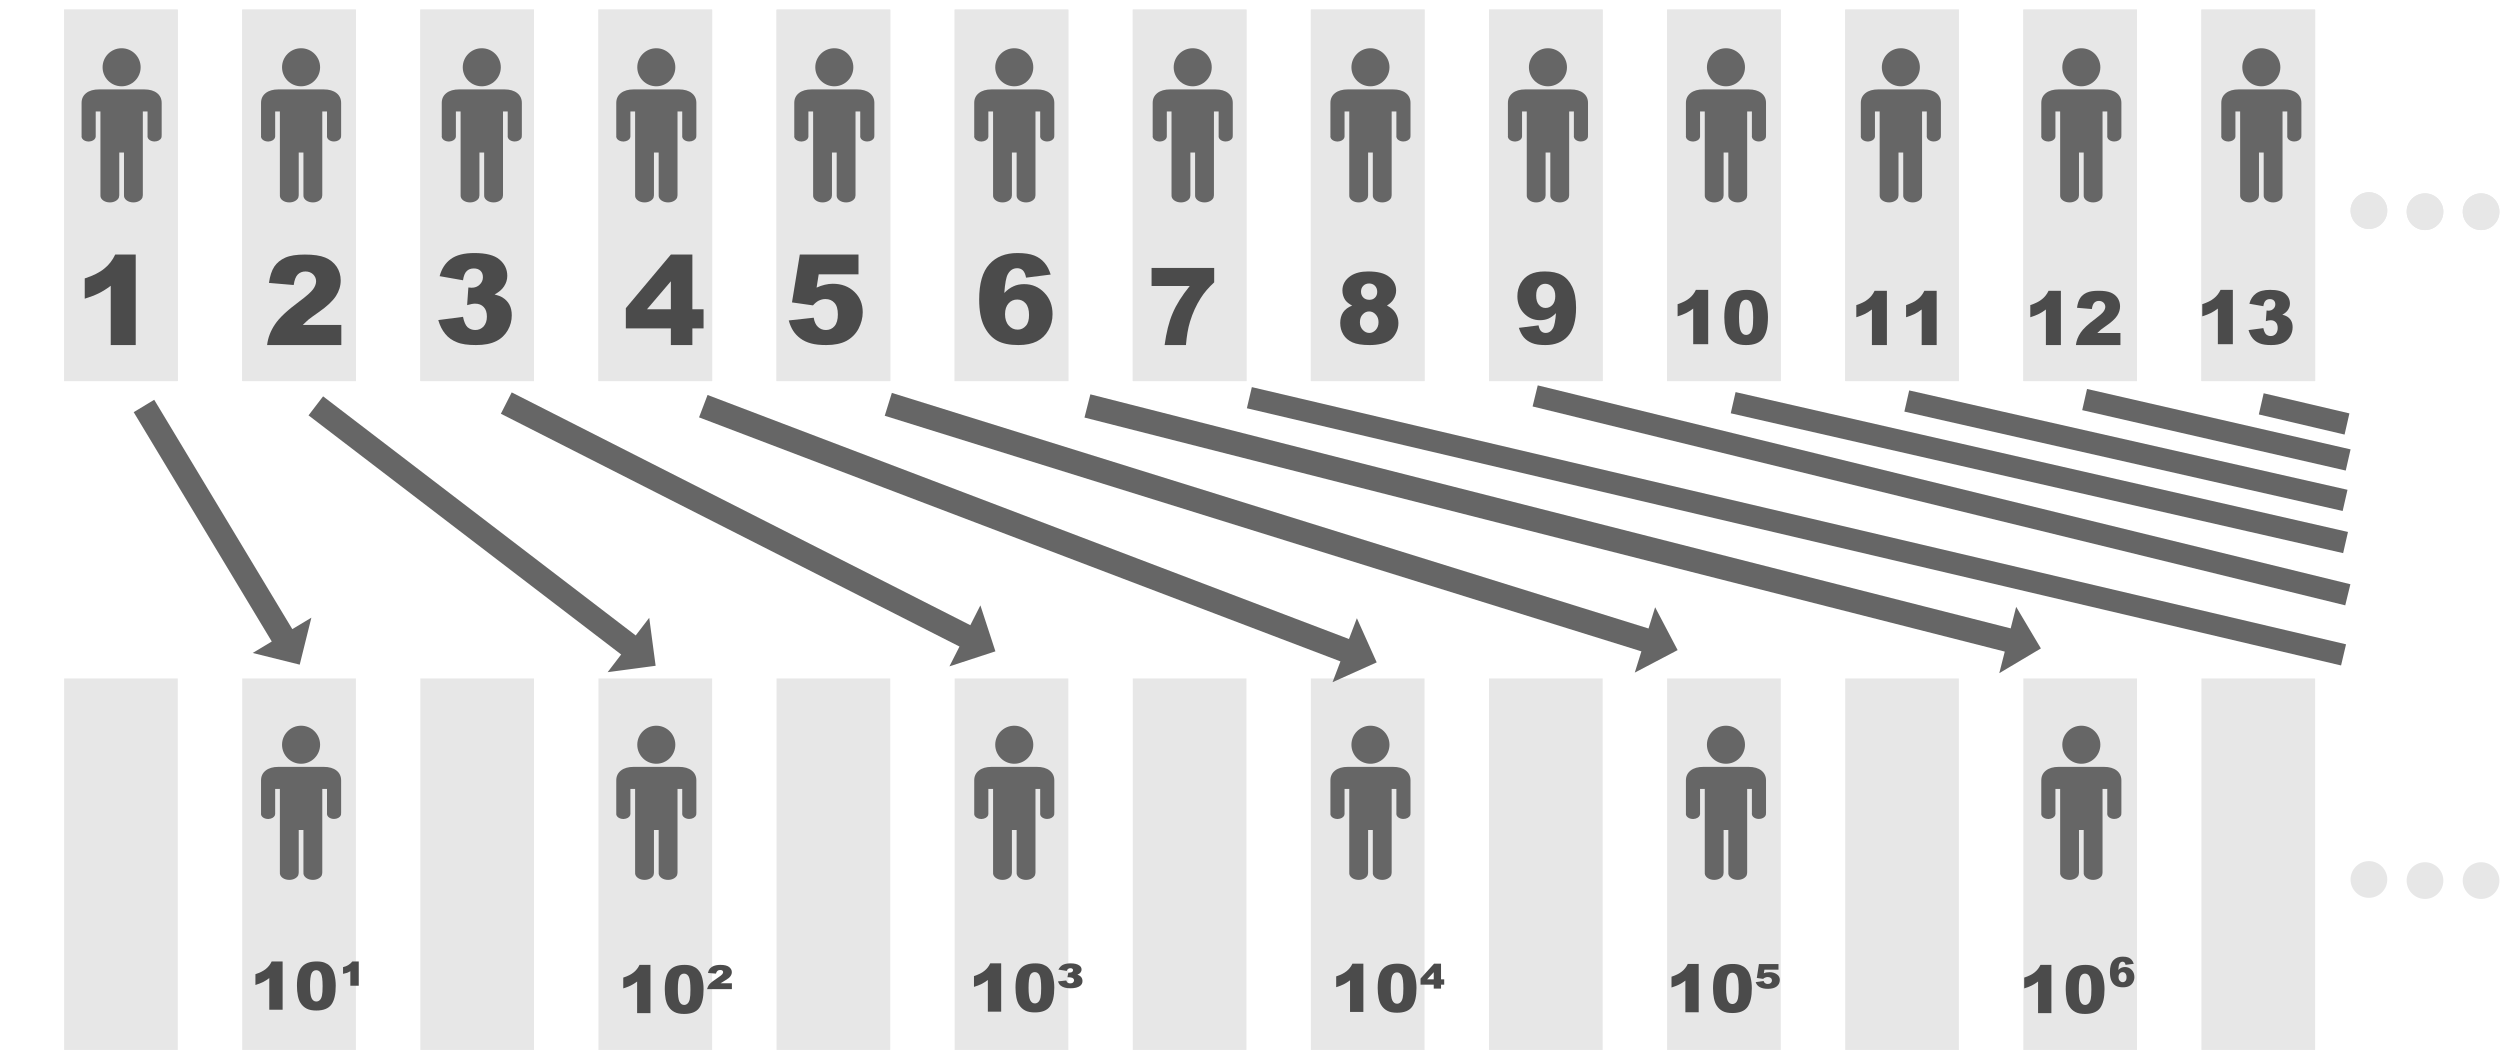 <?xml version="1.0" encoding="UTF-8" standalone="no"?>
<!DOCTYPE svg PUBLIC "-//W3C//DTD SVG 1.1//EN" "http://www.w3.org/Graphics/SVG/1.1/DTD/svg11.dtd">
<svg width="100%" height="100%" viewBox="0 0 2513 1056" version="1.1" xmlns="http://www.w3.org/2000/svg" xmlns:xlink="http://www.w3.org/1999/xlink" xml:space="preserve" xmlns:serif="http://www.serif.com/" style="fill-rule:evenodd;clip-rule:evenodd;stroke-linejoin:round;stroke-miterlimit:2;">
    <g transform="matrix(0.624,0,0,0.624,-124.195,-178.58)">
        <rect x="302.317" y="301.623" width="183.128" height="598.445" style="fill:rgb(231,231,231);"/>
    </g>
    <g transform="matrix(0.624,0,0,0.624,591.947,-178.58)">
        <rect x="302.317" y="301.623" width="183.128" height="598.445" style="fill:rgb(231,231,231);"/>
    </g>
    <g transform="matrix(0.624,0,0,0.624,233.876,-178.58)">
        <rect x="302.317" y="301.623" width="183.128" height="598.445" style="fill:rgb(231,231,231);"/>
    </g>
    <g transform="matrix(0.624,0,0,0.624,950.019,-178.58)">
        <rect x="302.317" y="301.623" width="183.128" height="598.445" style="fill:rgb(231,231,231);"/>
    </g>
    <g transform="matrix(0.624,0,0,0.624,1308.09,-178.58)">
        <rect x="302.317" y="301.623" width="183.128" height="598.445" style="fill:rgb(231,231,231);"/>
    </g>
    <g transform="matrix(0.624,0,0,0.624,1845.2,-178.58)">
        <rect x="302.317" y="301.623" width="183.128" height="598.445" style="fill:rgb(231,231,231);"/>
    </g>
    <g transform="matrix(0.624,0,0,0.624,54.841,-178.58)">
        <rect x="302.317" y="301.623" width="183.128" height="598.445" style="fill:rgb(231,231,231);"/>
    </g>
    <g transform="matrix(0.624,0,0,0.624,770.983,-178.58)">
        <rect x="302.317" y="301.623" width="183.128" height="598.445" style="fill:rgb(231,231,231);"/>
    </g>
    <g transform="matrix(0.624,0,0,0.624,412.912,-178.58)">
        <rect x="302.317" y="301.623" width="183.128" height="598.445" style="fill:rgb(231,231,231);"/>
    </g>
    <g transform="matrix(0.624,0,0,0.624,1129.05,-178.58)">
        <rect x="302.317" y="301.623" width="183.128" height="598.445" style="fill:rgb(231,231,231);"/>
    </g>
    <g transform="matrix(0.624,0,0,0.624,1666.16,-178.58)">
        <rect x="302.317" y="301.623" width="183.128" height="598.445" style="fill:rgb(231,231,231);"/>
    </g>
    <g transform="matrix(0.624,0,0,0.624,1487.13,-178.58)">
        <rect x="302.317" y="301.623" width="183.128" height="598.445" style="fill:rgb(231,231,231);"/>
    </g>
    <g transform="matrix(0.624,0,0,0.624,2024.23,-178.58)">
        <rect x="302.317" y="301.623" width="183.128" height="598.445" style="fill:rgb(231,231,231);"/>
    </g>
    <g transform="matrix(1,0,0,1,1763.21,-817.567)">
        <circle cx="618.024" cy="1029.26" r="18.454" style="fill:rgb(231,231,231);"/>
    </g>
    <g transform="matrix(1,0,0,1,1819.58,-816.448)">
        <circle cx="618.024" cy="1029.26" r="18.454" style="fill:rgb(231,231,231);"/>
    </g>
    <g transform="matrix(1,0,0,1,1875.96,-816.448)">
        <circle cx="618.024" cy="1029.26" r="18.454" style="fill:rgb(231,231,231);"/>
    </g>
    <g transform="matrix(1,0,0,1,-124.138,-690.87)">
        <g transform="matrix(125,0,0,125,199.066,1037.75)">
            <path d="M0.492,-0.728L0.492,-0L0.291,-0L0.291,-0.477C0.258,-0.452 0.226,-0.432 0.196,-0.417C0.166,-0.402 0.127,-0.387 0.082,-0.373L0.082,-0.536C0.149,-0.558 0.202,-0.584 0.239,-0.615C0.277,-0.645 0.306,-0.683 0.327,-0.728L0.492,-0.728Z" style="fill:rgb(75,75,75);fill-rule:nonzero;"/>
        </g>
    </g>
    <g transform="matrix(1,0,0,1,237.105,-692.396)">
        <g transform="matrix(125,0,0,125,199.066,1037.75)">
            <path d="M0.234,-0.509L0.046,-0.542C0.062,-0.602 0.092,-0.648 0.136,-0.68C0.18,-0.712 0.243,-0.728 0.325,-0.728C0.418,-0.728 0.486,-0.711 0.527,-0.676C0.569,-0.641 0.59,-0.597 0.59,-0.544C0.59,-0.514 0.581,-0.486 0.564,-0.46C0.548,-0.435 0.522,-0.413 0.488,-0.395C0.515,-0.388 0.537,-0.38 0.551,-0.371C0.575,-0.356 0.594,-0.337 0.607,-0.313C0.62,-0.289 0.626,-0.26 0.626,-0.227C0.626,-0.185 0.616,-0.145 0.594,-0.107C0.572,-0.069 0.541,-0.039 0.5,-0.019C0.458,0.002 0.405,0.012 0.338,0.012C0.273,0.012 0.221,0.005 0.184,-0.011C0.146,-0.026 0.115,-0.048 0.091,-0.078C0.067,-0.107 0.048,-0.144 0.035,-0.189L0.234,-0.215C0.242,-0.175 0.254,-0.148 0.27,-0.132C0.287,-0.117 0.308,-0.109 0.333,-0.109C0.36,-0.109 0.382,-0.119 0.4,-0.138C0.417,-0.158 0.426,-0.184 0.426,-0.216C0.426,-0.25 0.418,-0.275 0.401,-0.293C0.384,-0.312 0.36,-0.321 0.331,-0.321C0.315,-0.321 0.294,-0.317 0.267,-0.309L0.277,-0.451C0.288,-0.45 0.297,-0.449 0.303,-0.449C0.329,-0.449 0.351,-0.457 0.368,-0.474C0.385,-0.49 0.394,-0.51 0.394,-0.533C0.394,-0.555 0.388,-0.572 0.375,-0.585C0.361,-0.598 0.344,-0.604 0.321,-0.604C0.297,-0.604 0.278,-0.597 0.264,-0.583C0.249,-0.569 0.239,-0.544 0.234,-0.509Z" style="fill:rgb(75,75,75);fill-rule:nonzero;"/>
        </g>
    </g>
    <g transform="matrix(1,0,0,1,589.651,-692.396)">
        <g transform="matrix(125,0,0,125,199.066,1037.75)">
            <path d="M0.122,-0.716L0.594,-0.716L0.594,-0.557L0.274,-0.557L0.257,-0.45C0.279,-0.46 0.301,-0.468 0.323,-0.473C0.344,-0.478 0.366,-0.481 0.387,-0.481C0.458,-0.481 0.516,-0.459 0.561,-0.416C0.606,-0.373 0.628,-0.318 0.628,-0.252C0.628,-0.206 0.616,-0.162 0.594,-0.119C0.571,-0.076 0.538,-0.044 0.496,-0.021C0.454,0.001 0.4,0.012 0.334,0.012C0.287,0.012 0.246,0.008 0.213,-0.001C0.179,-0.01 0.15,-0.024 0.127,-0.041C0.103,-0.059 0.084,-0.079 0.069,-0.102C0.055,-0.124 0.042,-0.152 0.033,-0.186L0.234,-0.208C0.239,-0.175 0.25,-0.151 0.268,-0.134C0.286,-0.117 0.307,-0.109 0.332,-0.109C0.36,-0.109 0.383,-0.119 0.401,-0.14C0.419,-0.161 0.428,-0.193 0.428,-0.234C0.428,-0.277 0.419,-0.308 0.4,-0.328C0.382,-0.348 0.358,-0.358 0.328,-0.358C0.308,-0.358 0.29,-0.353 0.272,-0.344C0.259,-0.337 0.244,-0.325 0.228,-0.307L0.059,-0.331L0.122,-0.716Z" style="fill:rgb(75,75,75);fill-rule:nonzero;"/>
        </g>
    </g>
    <g transform="matrix(1,0,0,1,66.162,-690.87)">
        <g transform="matrix(125,0,0,125,199.066,1037.75)">
            <path d="M0.623,-0L0.026,-0C0.033,-0.059 0.054,-0.114 0.089,-0.166C0.123,-0.218 0.188,-0.279 0.284,-0.35C0.342,-0.393 0.379,-0.426 0.396,-0.449C0.412,-0.471 0.42,-0.493 0.42,-0.513C0.42,-0.535 0.412,-0.553 0.396,-0.569C0.38,-0.584 0.359,-0.592 0.335,-0.592C0.31,-0.592 0.289,-0.584 0.273,-0.568C0.257,-0.552 0.246,-0.524 0.24,-0.483L0.041,-0.5C0.049,-0.556 0.063,-0.599 0.084,-0.631C0.105,-0.662 0.134,-0.686 0.172,-0.703C0.21,-0.72 0.263,-0.728 0.33,-0.728C0.4,-0.728 0.454,-0.72 0.493,-0.704C0.532,-0.688 0.562,-0.664 0.585,-0.631C0.607,-0.598 0.618,-0.561 0.618,-0.52C0.618,-0.476 0.605,-0.434 0.58,-0.395C0.554,-0.355 0.508,-0.311 0.44,-0.264C0.4,-0.236 0.374,-0.217 0.36,-0.206C0.347,-0.194 0.331,-0.18 0.313,-0.162L0.623,-0.162L0.623,-0Z" style="fill:rgb(75,75,75);fill-rule:nonzero;"/>
        </g>
    </g>
    <g transform="matrix(1,0,0,1,427.404,-690.87)">
        <g transform="matrix(125,0,0,125,199.066,1037.75)">
            <path d="M0.383,-0.134L0.021,-0.134L0.021,-0.297L0.383,-0.728L0.556,-0.728L0.556,-0.288L0.646,-0.288L0.646,-0.134L0.556,-0.134L0.556,-0L0.383,-0L0.383,-0.134ZM0.383,-0.288L0.383,-0.513L0.191,-0.288L0.383,-0.288Z" style="fill:rgb(75,75,75);fill-rule:nonzero;"/>
        </g>
    </g>
    <g transform="matrix(1,0,0,1,779.951,-692.396)">
        <g transform="matrix(125,0,0,125,199.066,1037.75)">
            <path d="M0.617,-0.555L0.419,-0.53C0.414,-0.558 0.405,-0.577 0.393,-0.589C0.381,-0.6 0.366,-0.606 0.348,-0.606C0.315,-0.606 0.29,-0.59 0.272,-0.557C0.259,-0.534 0.25,-0.484 0.244,-0.407C0.267,-0.431 0.292,-0.449 0.317,-0.46C0.342,-0.472 0.371,-0.478 0.404,-0.478C0.468,-0.478 0.522,-0.455 0.566,-0.409C0.61,-0.364 0.632,-0.306 0.632,-0.236C0.632,-0.189 0.621,-0.146 0.598,-0.106C0.576,-0.067 0.545,-0.038 0.506,-0.018C0.466,0.002 0.417,0.012 0.357,0.012C0.285,0.012 0.228,0 0.185,-0.024C0.141,-0.049 0.107,-0.088 0.081,-0.141C0.055,-0.195 0.042,-0.266 0.042,-0.354C0.042,-0.483 0.069,-0.578 0.124,-0.638C0.178,-0.698 0.253,-0.728 0.35,-0.728C0.407,-0.728 0.452,-0.721 0.485,-0.708C0.518,-0.695 0.545,-0.676 0.567,-0.65C0.589,-0.625 0.605,-0.593 0.617,-0.555ZM0.25,-0.236C0.25,-0.197 0.26,-0.167 0.28,-0.145C0.299,-0.123 0.323,-0.112 0.352,-0.112C0.378,-0.112 0.399,-0.122 0.417,-0.142C0.435,-0.161 0.443,-0.191 0.443,-0.23C0.443,-0.271 0.434,-0.302 0.416,-0.323C0.398,-0.344 0.375,-0.354 0.348,-0.354C0.32,-0.354 0.297,-0.344 0.279,-0.324C0.26,-0.303 0.25,-0.274 0.25,-0.236Z" style="fill:rgb(75,75,75);fill-rule:nonzero;"/>
        </g>
    </g>
    <g transform="matrix(1,0,0,1,953.724,-690.87)">
        <g transform="matrix(108.333,0,0,108.333,199.066,1037.75)">
            <path d="M0.044,-0.716L0.625,-0.716L0.625,-0.582C0.575,-0.536 0.532,-0.487 0.499,-0.434C0.458,-0.369 0.425,-0.297 0.401,-0.218C0.382,-0.157 0.37,-0.084 0.363,-0L0.165,-0C0.181,-0.117 0.205,-0.215 0.239,-0.294C0.272,-0.373 0.325,-0.458 0.398,-0.548L0.044,-0.548L0.044,-0.716Z" style="fill:rgb(75,75,75);fill-rule:nonzero;"/>
        </g>
    </g>
    <g transform="matrix(1,0,0,1,1144.02,-692.09)">
        <g transform="matrix(100,0,0,100,199.066,1037.75)">
            <path d="M0.161,-0.385C0.129,-0.401 0.107,-0.42 0.092,-0.44C0.073,-0.468 0.063,-0.501 0.063,-0.537C0.063,-0.597 0.091,-0.646 0.147,-0.684C0.191,-0.713 0.25,-0.728 0.322,-0.728C0.417,-0.728 0.488,-0.71 0.534,-0.673C0.58,-0.637 0.603,-0.591 0.603,-0.536C0.603,-0.503 0.593,-0.473 0.575,-0.445C0.562,-0.424 0.54,-0.404 0.511,-0.385C0.549,-0.366 0.578,-0.342 0.597,-0.311C0.616,-0.28 0.626,-0.247 0.626,-0.209C0.626,-0.174 0.618,-0.14 0.601,-0.109C0.585,-0.078 0.565,-0.054 0.541,-0.037C0.517,-0.02 0.487,-0.008 0.451,0C0.416,0.008 0.378,0.012 0.337,0.012C0.262,0.012 0.204,0.003 0.164,-0.015C0.124,-0.033 0.093,-0.059 0.072,-0.094C0.051,-0.129 0.041,-0.167 0.041,-0.21C0.041,-0.252 0.051,-0.288 0.07,-0.317C0.09,-0.346 0.12,-0.369 0.161,-0.385ZM0.25,-0.525C0.25,-0.501 0.258,-0.481 0.273,-0.466C0.289,-0.45 0.309,-0.443 0.335,-0.443C0.358,-0.443 0.376,-0.45 0.391,-0.465C0.406,-0.48 0.413,-0.5 0.413,-0.523C0.413,-0.548 0.405,-0.568 0.39,-0.584C0.375,-0.599 0.355,-0.607 0.332,-0.607C0.307,-0.607 0.288,-0.599 0.273,-0.584C0.258,-0.569 0.25,-0.549 0.25,-0.525ZM0.239,-0.217C0.239,-0.186 0.249,-0.16 0.268,-0.14C0.287,-0.12 0.309,-0.11 0.334,-0.11C0.358,-0.11 0.379,-0.12 0.398,-0.14C0.417,-0.161 0.426,-0.187 0.426,-0.218C0.426,-0.249 0.417,-0.275 0.398,-0.295C0.379,-0.316 0.357,-0.326 0.332,-0.326C0.307,-0.326 0.285,-0.316 0.267,-0.296C0.248,-0.277 0.239,-0.25 0.239,-0.217Z" style="fill:rgb(75,75,75);fill-rule:nonzero;"/>
        </g>
    </g>
    <g transform="matrix(1,0,0,1,1322.7,-692.09)">
        <g transform="matrix(100,0,0,100,199.066,1037.75)">
            <path d="M0.05,-0.161L0.248,-0.186C0.253,-0.158 0.262,-0.138 0.274,-0.127C0.286,-0.116 0.301,-0.11 0.319,-0.11C0.351,-0.11 0.376,-0.126 0.394,-0.158C0.407,-0.182 0.417,-0.232 0.423,-0.309C0.4,-0.285 0.375,-0.267 0.35,-0.255C0.325,-0.244 0.296,-0.238 0.263,-0.238C0.199,-0.238 0.145,-0.261 0.101,-0.307C0.057,-0.352 0.035,-0.41 0.035,-0.479C0.035,-0.527 0.046,-0.57 0.068,-0.609C0.091,-0.648 0.122,-0.678 0.161,-0.698C0.201,-0.718 0.25,-0.728 0.31,-0.728C0.381,-0.728 0.439,-0.716 0.482,-0.691C0.525,-0.667 0.56,-0.628 0.586,-0.574C0.612,-0.52 0.625,-0.45 0.625,-0.362C0.625,-0.233 0.597,-0.138 0.543,-0.078C0.489,-0.018 0.413,0.012 0.317,0.012C0.26,0.012 0.215,0.006 0.182,-0.008C0.149,-0.021 0.122,-0.04 0.1,-0.065C0.078,-0.091 0.062,-0.123 0.05,-0.161ZM0.416,-0.48C0.416,-0.519 0.406,-0.549 0.387,-0.571C0.367,-0.593 0.343,-0.604 0.315,-0.604C0.289,-0.604 0.267,-0.594 0.25,-0.574C0.232,-0.554 0.224,-0.525 0.224,-0.485C0.224,-0.445 0.233,-0.414 0.251,-0.393C0.269,-0.372 0.291,-0.361 0.318,-0.361C0.346,-0.361 0.37,-0.372 0.388,-0.392C0.407,-0.413 0.416,-0.442 0.416,-0.48Z" style="fill:rgb(75,75,75);fill-rule:nonzero;"/>
        </g>
    </g>
    <g transform="matrix(1,0,0,1,1481.11,-691.785)">
        <g transform="matrix(75,0,0,75,199.066,1037.75)">
            <path d="M0.492,-0.728L0.492,-0L0.291,-0L0.291,-0.477C0.258,-0.452 0.226,-0.432 0.196,-0.417C0.166,-0.402 0.127,-0.387 0.082,-0.373L0.082,-0.536C0.149,-0.558 0.202,-0.584 0.239,-0.615C0.277,-0.645 0.306,-0.683 0.327,-0.728L0.492,-0.728Z" style="fill:rgb(75,75,75);fill-rule:nonzero;"/>
        </g>
        <g transform="matrix(75,0,0,75,249.091,1037.75)">
            <path d="M0.041,-0.361C0.041,-0.497 0.066,-0.592 0.115,-0.646C0.163,-0.701 0.238,-0.728 0.338,-0.728C0.387,-0.728 0.426,-0.722 0.457,-0.71C0.488,-0.698 0.513,-0.683 0.533,-0.664C0.552,-0.645 0.568,-0.625 0.579,-0.604C0.59,-0.583 0.599,-0.558 0.606,-0.53C0.619,-0.477 0.626,-0.421 0.626,-0.363C0.626,-0.233 0.604,-0.138 0.56,-0.078C0.516,-0.018 0.44,0.012 0.333,0.012C0.273,0.012 0.224,0.003 0.187,-0.017C0.15,-0.036 0.119,-0.064 0.096,-0.101C0.078,-0.127 0.065,-0.163 0.055,-0.209C0.046,-0.255 0.041,-0.306 0.041,-0.361ZM0.238,-0.36C0.238,-0.269 0.246,-0.207 0.262,-0.174C0.279,-0.14 0.302,-0.124 0.333,-0.124C0.353,-0.124 0.37,-0.131 0.385,-0.145C0.4,-0.159 0.411,-0.181 0.418,-0.212C0.425,-0.243 0.428,-0.29 0.428,-0.355C0.428,-0.45 0.42,-0.514 0.404,-0.547C0.388,-0.579 0.364,-0.596 0.332,-0.596C0.299,-0.596 0.275,-0.579 0.26,-0.546C0.246,-0.512 0.238,-0.451 0.238,-0.36Z" style="fill:rgb(75,75,75);fill-rule:nonzero;"/>
        </g>
    </g>
    <g transform="matrix(1,0,0,1,1660.75,-690.87)">
        <g transform="matrix(75,0,0,75,199.066,1037.75)">
            <path d="M0.492,-0.728L0.492,-0L0.291,-0L0.291,-0.477C0.258,-0.452 0.226,-0.432 0.196,-0.417C0.166,-0.402 0.127,-0.387 0.082,-0.373L0.082,-0.536C0.149,-0.558 0.202,-0.584 0.239,-0.615C0.277,-0.645 0.306,-0.683 0.327,-0.728L0.492,-0.728Z" style="fill:rgb(75,75,75);fill-rule:nonzero;"/>
        </g>
        <g transform="matrix(75,0,0,75,249.091,1037.75)">
            <path d="M0.492,-0.728L0.492,-0L0.291,-0L0.291,-0.477C0.258,-0.452 0.226,-0.432 0.196,-0.417C0.166,-0.402 0.127,-0.387 0.082,-0.373L0.082,-0.536C0.149,-0.558 0.202,-0.584 0.239,-0.615C0.277,-0.645 0.306,-0.683 0.327,-0.728L0.492,-0.728Z" style="fill:rgb(75,75,75);fill-rule:nonzero;"/>
        </g>
    </g>
    <g transform="matrix(1,0,0,1,1835.64,-690.87)">
        <g transform="matrix(75,0,0,75,199.066,1037.75)">
            <path d="M0.492,-0.728L0.492,-0L0.291,-0L0.291,-0.477C0.258,-0.452 0.226,-0.432 0.196,-0.417C0.166,-0.402 0.127,-0.387 0.082,-0.373L0.082,-0.536C0.149,-0.558 0.202,-0.584 0.239,-0.615C0.277,-0.645 0.306,-0.683 0.327,-0.728L0.492,-0.728Z" style="fill:rgb(75,75,75);fill-rule:nonzero;"/>
        </g>
        <g transform="matrix(75,0,0,75,249.091,1037.75)">
            <path d="M0.623,-0L0.026,-0C0.033,-0.059 0.054,-0.114 0.089,-0.166C0.123,-0.218 0.188,-0.279 0.284,-0.35C0.342,-0.393 0.379,-0.426 0.396,-0.449C0.412,-0.471 0.42,-0.493 0.42,-0.513C0.42,-0.535 0.412,-0.553 0.396,-0.569C0.38,-0.584 0.359,-0.592 0.335,-0.592C0.31,-0.592 0.289,-0.584 0.273,-0.568C0.257,-0.552 0.246,-0.524 0.24,-0.483L0.041,-0.5C0.049,-0.556 0.063,-0.599 0.084,-0.631C0.105,-0.662 0.134,-0.686 0.172,-0.703C0.21,-0.72 0.263,-0.728 0.33,-0.728C0.4,-0.728 0.454,-0.72 0.493,-0.704C0.532,-0.688 0.562,-0.664 0.585,-0.631C0.607,-0.598 0.618,-0.561 0.618,-0.52C0.618,-0.476 0.605,-0.434 0.58,-0.395C0.554,-0.355 0.508,-0.311 0.44,-0.264C0.4,-0.236 0.374,-0.217 0.36,-0.206C0.347,-0.194 0.331,-0.18 0.313,-0.162L0.623,-0.162L0.623,-0Z" style="fill:rgb(75,75,75);fill-rule:nonzero;"/>
        </g>
    </g>
    <g transform="matrix(1,0,0,1,2008.5,-691.785)">
        <g transform="matrix(75,0,0,75,199.066,1037.75)">
            <path d="M0.492,-0.728L0.492,-0L0.291,-0L0.291,-0.477C0.258,-0.452 0.226,-0.432 0.196,-0.417C0.166,-0.402 0.127,-0.387 0.082,-0.373L0.082,-0.536C0.149,-0.558 0.202,-0.584 0.239,-0.615C0.277,-0.645 0.306,-0.683 0.327,-0.728L0.492,-0.728Z" style="fill:rgb(75,75,75);fill-rule:nonzero;"/>
        </g>
        <g transform="matrix(75,0,0,75,249.091,1037.75)">
            <path d="M0.234,-0.509L0.046,-0.542C0.062,-0.602 0.092,-0.648 0.136,-0.68C0.18,-0.712 0.243,-0.728 0.325,-0.728C0.418,-0.728 0.486,-0.711 0.527,-0.676C0.569,-0.641 0.59,-0.597 0.59,-0.544C0.59,-0.514 0.581,-0.486 0.564,-0.46C0.548,-0.435 0.522,-0.413 0.488,-0.395C0.515,-0.388 0.537,-0.38 0.551,-0.371C0.575,-0.356 0.594,-0.337 0.607,-0.313C0.62,-0.289 0.626,-0.26 0.626,-0.227C0.626,-0.185 0.616,-0.145 0.594,-0.107C0.572,-0.069 0.541,-0.039 0.5,-0.019C0.458,0.002 0.405,0.012 0.338,0.012C0.273,0.012 0.221,0.005 0.184,-0.011C0.146,-0.026 0.115,-0.048 0.091,-0.078C0.067,-0.107 0.048,-0.144 0.035,-0.189L0.234,-0.215C0.242,-0.175 0.254,-0.148 0.27,-0.132C0.287,-0.117 0.308,-0.109 0.333,-0.109C0.36,-0.109 0.382,-0.119 0.4,-0.138C0.417,-0.158 0.426,-0.184 0.426,-0.216C0.426,-0.25 0.418,-0.275 0.401,-0.293C0.384,-0.312 0.36,-0.321 0.331,-0.321C0.315,-0.321 0.294,-0.317 0.267,-0.309L0.277,-0.451C0.288,-0.45 0.297,-0.449 0.303,-0.449C0.329,-0.449 0.351,-0.457 0.368,-0.474C0.385,-0.49 0.394,-0.51 0.394,-0.533C0.394,-0.555 0.388,-0.572 0.375,-0.585C0.361,-0.598 0.344,-0.604 0.321,-0.604C0.297,-0.604 0.278,-0.597 0.264,-0.583C0.249,-0.569 0.239,-0.544 0.234,-0.509Z" style="fill:rgb(75,75,75);fill-rule:nonzero;"/>
        </g>
    </g>
    <g transform="matrix(0.624,0,0,0.624,-124.195,-178.58)">
        <rect x="302.317" y="301.623" width="183.128" height="598.445" style="fill:rgb(231,231,231);"/>
    </g>
    <g transform="matrix(0.624,0,0,0.624,591.947,-178.58)">
        <rect x="302.317" y="301.623" width="183.128" height="598.445" style="fill:rgb(231,231,231);"/>
    </g>
    <g transform="matrix(0.624,0,0,0.624,233.876,-178.58)">
        <rect x="302.317" y="301.623" width="183.128" height="598.445" style="fill:rgb(231,231,231);"/>
    </g>
    <g transform="matrix(0.624,0,0,0.624,950.019,-178.58)">
        <rect x="302.317" y="301.623" width="183.128" height="598.445" style="fill:rgb(231,231,231);"/>
    </g>
    <g transform="matrix(0.624,0,0,0.624,1308.09,-178.58)">
        <rect x="302.317" y="301.623" width="183.128" height="598.445" style="fill:rgb(231,231,231);"/>
    </g>
    <g transform="matrix(0.624,0,0,0.624,1845.2,-178.58)">
        <rect x="302.317" y="301.623" width="183.128" height="598.445" style="fill:rgb(231,231,231);"/>
    </g>
    <g transform="matrix(0.624,0,0,0.624,54.841,-178.58)">
        <rect x="302.317" y="301.623" width="183.128" height="598.445" style="fill:rgb(231,231,231);"/>
    </g>
    <g transform="matrix(0.624,0,0,0.624,770.983,-178.58)">
        <rect x="302.317" y="301.623" width="183.128" height="598.445" style="fill:rgb(231,231,231);"/>
    </g>
    <g transform="matrix(0.624,0,0,0.624,412.912,-178.58)">
        <rect x="302.317" y="301.623" width="183.128" height="598.445" style="fill:rgb(231,231,231);"/>
    </g>
    <g transform="matrix(0.624,0,0,0.624,1129.05,-178.58)">
        <rect x="302.317" y="301.623" width="183.128" height="598.445" style="fill:rgb(231,231,231);"/>
    </g>
    <g transform="matrix(0.624,0,0,0.624,1666.16,-178.58)">
        <rect x="302.317" y="301.623" width="183.128" height="598.445" style="fill:rgb(231,231,231);"/>
    </g>
    <g transform="matrix(0.624,0,0,0.624,1487.13,-178.58)">
        <rect x="302.317" y="301.623" width="183.128" height="598.445" style="fill:rgb(231,231,231);"/>
    </g>
    <g transform="matrix(0.624,0,0,0.624,2024.23,-178.58)">
        <rect x="302.317" y="301.623" width="183.128" height="598.445" style="fill:rgb(231,231,231);"/>
    </g>
    <g transform="matrix(1,0,0,1,1763.21,-817.567)">
        <circle cx="618.024" cy="1029.26" r="18.454" style="fill:rgb(231,231,231);"/>
    </g>
    <g transform="matrix(1,0,0,1,1819.58,-816.448)">
        <circle cx="618.024" cy="1029.26" r="18.454" style="fill:rgb(231,231,231);"/>
    </g>
    <g transform="matrix(1,0,0,1,1875.96,-816.448)">
        <circle cx="618.024" cy="1029.26" r="18.454" style="fill:rgb(231,231,231);"/>
    </g>
    <g transform="matrix(1,0,0,1,-124.138,-690.87)">
        <g transform="matrix(125,0,0,125,199.066,1037.75)">
            <path d="M0.492,-0.728L0.492,-0L0.291,-0L0.291,-0.477C0.258,-0.452 0.226,-0.432 0.196,-0.417C0.166,-0.402 0.127,-0.387 0.082,-0.373L0.082,-0.536C0.149,-0.558 0.202,-0.584 0.239,-0.615C0.277,-0.645 0.306,-0.683 0.327,-0.728L0.492,-0.728Z" style="fill:rgb(75,75,75);fill-rule:nonzero;"/>
        </g>
    </g>
    <g transform="matrix(1,0,0,1,237.105,-692.396)">
        <g transform="matrix(125,0,0,125,199.066,1037.75)">
            <path d="M0.234,-0.509L0.046,-0.542C0.062,-0.602 0.092,-0.648 0.136,-0.68C0.18,-0.712 0.243,-0.728 0.325,-0.728C0.418,-0.728 0.486,-0.711 0.527,-0.676C0.569,-0.641 0.59,-0.597 0.59,-0.544C0.59,-0.514 0.581,-0.486 0.564,-0.46C0.548,-0.435 0.522,-0.413 0.488,-0.395C0.515,-0.388 0.537,-0.38 0.551,-0.371C0.575,-0.356 0.594,-0.337 0.607,-0.313C0.62,-0.289 0.626,-0.26 0.626,-0.227C0.626,-0.185 0.616,-0.145 0.594,-0.107C0.572,-0.069 0.541,-0.039 0.5,-0.019C0.458,0.002 0.405,0.012 0.338,0.012C0.273,0.012 0.221,0.005 0.184,-0.011C0.146,-0.026 0.115,-0.048 0.091,-0.078C0.067,-0.107 0.048,-0.144 0.035,-0.189L0.234,-0.215C0.242,-0.175 0.254,-0.148 0.27,-0.132C0.287,-0.117 0.308,-0.109 0.333,-0.109C0.36,-0.109 0.382,-0.119 0.4,-0.138C0.417,-0.158 0.426,-0.184 0.426,-0.216C0.426,-0.25 0.418,-0.275 0.401,-0.293C0.384,-0.312 0.36,-0.321 0.331,-0.321C0.315,-0.321 0.294,-0.317 0.267,-0.309L0.277,-0.451C0.288,-0.45 0.297,-0.449 0.303,-0.449C0.329,-0.449 0.351,-0.457 0.368,-0.474C0.385,-0.49 0.394,-0.51 0.394,-0.533C0.394,-0.555 0.388,-0.572 0.375,-0.585C0.361,-0.598 0.344,-0.604 0.321,-0.604C0.297,-0.604 0.278,-0.597 0.264,-0.583C0.249,-0.569 0.239,-0.544 0.234,-0.509Z" style="fill:rgb(75,75,75);fill-rule:nonzero;"/>
        </g>
    </g>
    <g transform="matrix(1,0,0,1,589.651,-692.396)">
        <g transform="matrix(125,0,0,125,199.066,1037.75)">
            <path d="M0.122,-0.716L0.594,-0.716L0.594,-0.557L0.274,-0.557L0.257,-0.45C0.279,-0.46 0.301,-0.468 0.323,-0.473C0.344,-0.478 0.366,-0.481 0.387,-0.481C0.458,-0.481 0.516,-0.459 0.561,-0.416C0.606,-0.373 0.628,-0.318 0.628,-0.252C0.628,-0.206 0.616,-0.162 0.594,-0.119C0.571,-0.076 0.538,-0.044 0.496,-0.021C0.454,0.001 0.4,0.012 0.334,0.012C0.287,0.012 0.246,0.008 0.213,-0.001C0.179,-0.01 0.15,-0.024 0.127,-0.041C0.103,-0.059 0.084,-0.079 0.069,-0.102C0.055,-0.124 0.042,-0.152 0.033,-0.186L0.234,-0.208C0.239,-0.175 0.25,-0.151 0.268,-0.134C0.286,-0.117 0.307,-0.109 0.332,-0.109C0.36,-0.109 0.383,-0.119 0.401,-0.14C0.419,-0.161 0.428,-0.193 0.428,-0.234C0.428,-0.277 0.419,-0.308 0.4,-0.328C0.382,-0.348 0.358,-0.358 0.328,-0.358C0.308,-0.358 0.29,-0.353 0.272,-0.344C0.259,-0.337 0.244,-0.325 0.228,-0.307L0.059,-0.331L0.122,-0.716Z" style="fill:rgb(75,75,75);fill-rule:nonzero;"/>
        </g>
    </g>
    <g transform="matrix(1,0,0,1,66.162,-690.87)">
        <g transform="matrix(125,0,0,125,199.066,1037.75)">
            <path d="M0.623,-0L0.026,-0C0.033,-0.059 0.054,-0.114 0.089,-0.166C0.123,-0.218 0.188,-0.279 0.284,-0.35C0.342,-0.393 0.379,-0.426 0.396,-0.449C0.412,-0.471 0.42,-0.493 0.42,-0.513C0.42,-0.535 0.412,-0.553 0.396,-0.569C0.38,-0.584 0.359,-0.592 0.335,-0.592C0.31,-0.592 0.289,-0.584 0.273,-0.568C0.257,-0.552 0.246,-0.524 0.24,-0.483L0.041,-0.5C0.049,-0.556 0.063,-0.599 0.084,-0.631C0.105,-0.662 0.134,-0.686 0.172,-0.703C0.21,-0.72 0.263,-0.728 0.33,-0.728C0.4,-0.728 0.454,-0.72 0.493,-0.704C0.532,-0.688 0.562,-0.664 0.585,-0.631C0.607,-0.598 0.618,-0.561 0.618,-0.52C0.618,-0.476 0.605,-0.434 0.58,-0.395C0.554,-0.355 0.508,-0.311 0.44,-0.264C0.4,-0.236 0.374,-0.217 0.36,-0.206C0.347,-0.194 0.331,-0.18 0.313,-0.162L0.623,-0.162L0.623,-0Z" style="fill:rgb(75,75,75);fill-rule:nonzero;"/>
        </g>
    </g>
    <g transform="matrix(1,0,0,1,427.404,-690.87)">
        <g transform="matrix(125,0,0,125,199.066,1037.75)">
            <path d="M0.383,-0.134L0.021,-0.134L0.021,-0.297L0.383,-0.728L0.556,-0.728L0.556,-0.288L0.646,-0.288L0.646,-0.134L0.556,-0.134L0.556,-0L0.383,-0L0.383,-0.134ZM0.383,-0.288L0.383,-0.513L0.191,-0.288L0.383,-0.288Z" style="fill:rgb(75,75,75);fill-rule:nonzero;"/>
        </g>
    </g>
    <g transform="matrix(1,0,0,1,779.951,-692.396)">
        <g transform="matrix(125,0,0,125,199.066,1037.75)">
            <path d="M0.617,-0.555L0.419,-0.53C0.414,-0.558 0.405,-0.577 0.393,-0.589C0.381,-0.6 0.366,-0.606 0.348,-0.606C0.315,-0.606 0.29,-0.59 0.272,-0.557C0.259,-0.534 0.25,-0.484 0.244,-0.407C0.267,-0.431 0.292,-0.449 0.317,-0.46C0.342,-0.472 0.371,-0.478 0.404,-0.478C0.468,-0.478 0.522,-0.455 0.566,-0.409C0.61,-0.364 0.632,-0.306 0.632,-0.236C0.632,-0.189 0.621,-0.146 0.598,-0.106C0.576,-0.067 0.545,-0.038 0.506,-0.018C0.466,0.002 0.417,0.012 0.357,0.012C0.285,0.012 0.228,0 0.185,-0.024C0.141,-0.049 0.107,-0.088 0.081,-0.141C0.055,-0.195 0.042,-0.266 0.042,-0.354C0.042,-0.483 0.069,-0.578 0.124,-0.638C0.178,-0.698 0.253,-0.728 0.35,-0.728C0.407,-0.728 0.452,-0.721 0.485,-0.708C0.518,-0.695 0.545,-0.676 0.567,-0.65C0.589,-0.625 0.605,-0.593 0.617,-0.555ZM0.25,-0.236C0.25,-0.197 0.26,-0.167 0.28,-0.145C0.299,-0.123 0.323,-0.112 0.352,-0.112C0.378,-0.112 0.399,-0.122 0.417,-0.142C0.435,-0.161 0.443,-0.191 0.443,-0.23C0.443,-0.271 0.434,-0.302 0.416,-0.323C0.398,-0.344 0.375,-0.354 0.348,-0.354C0.32,-0.354 0.297,-0.344 0.279,-0.324C0.26,-0.303 0.25,-0.274 0.25,-0.236Z" style="fill:rgb(75,75,75);fill-rule:nonzero;"/>
        </g>
    </g>
    <g transform="matrix(1,0,0,1,953.724,-690.87)">
        <g transform="matrix(108.333,0,0,108.333,199.066,1037.75)">
            <path d="M0.044,-0.716L0.625,-0.716L0.625,-0.582C0.575,-0.536 0.532,-0.487 0.499,-0.434C0.458,-0.369 0.425,-0.297 0.401,-0.218C0.382,-0.157 0.37,-0.084 0.363,-0L0.165,-0C0.181,-0.117 0.205,-0.215 0.239,-0.294C0.272,-0.373 0.325,-0.458 0.398,-0.548L0.044,-0.548L0.044,-0.716Z" style="fill:rgb(75,75,75);fill-rule:nonzero;"/>
        </g>
    </g>
    <g transform="matrix(1,0,0,1,1144.02,-692.09)">
        <g transform="matrix(100,0,0,100,199.066,1037.75)">
            <path d="M0.161,-0.385C0.129,-0.401 0.107,-0.42 0.092,-0.44C0.073,-0.468 0.063,-0.501 0.063,-0.537C0.063,-0.597 0.091,-0.646 0.147,-0.684C0.191,-0.713 0.25,-0.728 0.322,-0.728C0.417,-0.728 0.488,-0.71 0.534,-0.673C0.58,-0.637 0.603,-0.591 0.603,-0.536C0.603,-0.503 0.593,-0.473 0.575,-0.445C0.562,-0.424 0.54,-0.404 0.511,-0.385C0.549,-0.366 0.578,-0.342 0.597,-0.311C0.616,-0.28 0.626,-0.247 0.626,-0.209C0.626,-0.174 0.618,-0.14 0.601,-0.109C0.585,-0.078 0.565,-0.054 0.541,-0.037C0.517,-0.02 0.487,-0.008 0.451,0C0.416,0.008 0.378,0.012 0.337,0.012C0.262,0.012 0.204,0.003 0.164,-0.015C0.124,-0.033 0.093,-0.059 0.072,-0.094C0.051,-0.129 0.041,-0.167 0.041,-0.21C0.041,-0.252 0.051,-0.288 0.07,-0.317C0.09,-0.346 0.12,-0.369 0.161,-0.385ZM0.25,-0.525C0.25,-0.501 0.258,-0.481 0.273,-0.466C0.289,-0.45 0.309,-0.443 0.335,-0.443C0.358,-0.443 0.376,-0.45 0.391,-0.465C0.406,-0.48 0.413,-0.5 0.413,-0.523C0.413,-0.548 0.405,-0.568 0.39,-0.584C0.375,-0.599 0.355,-0.607 0.332,-0.607C0.307,-0.607 0.288,-0.599 0.273,-0.584C0.258,-0.569 0.25,-0.549 0.25,-0.525ZM0.239,-0.217C0.239,-0.186 0.249,-0.16 0.268,-0.14C0.287,-0.12 0.309,-0.11 0.334,-0.11C0.358,-0.11 0.379,-0.12 0.398,-0.14C0.417,-0.161 0.426,-0.187 0.426,-0.218C0.426,-0.249 0.417,-0.275 0.398,-0.295C0.379,-0.316 0.357,-0.326 0.332,-0.326C0.307,-0.326 0.285,-0.316 0.267,-0.296C0.248,-0.277 0.239,-0.25 0.239,-0.217Z" style="fill:rgb(75,75,75);fill-rule:nonzero;"/>
        </g>
    </g>
    <g transform="matrix(1,0,0,1,1322.7,-692.09)">
        <g transform="matrix(100,0,0,100,199.066,1037.75)">
            <path d="M0.05,-0.161L0.248,-0.186C0.253,-0.158 0.262,-0.138 0.274,-0.127C0.286,-0.116 0.301,-0.11 0.319,-0.11C0.351,-0.11 0.376,-0.126 0.394,-0.158C0.407,-0.182 0.417,-0.232 0.423,-0.309C0.4,-0.285 0.375,-0.267 0.35,-0.255C0.325,-0.244 0.296,-0.238 0.263,-0.238C0.199,-0.238 0.145,-0.261 0.101,-0.307C0.057,-0.352 0.035,-0.41 0.035,-0.479C0.035,-0.527 0.046,-0.57 0.068,-0.609C0.091,-0.648 0.122,-0.678 0.161,-0.698C0.201,-0.718 0.25,-0.728 0.31,-0.728C0.381,-0.728 0.439,-0.716 0.482,-0.691C0.525,-0.667 0.56,-0.628 0.586,-0.574C0.612,-0.52 0.625,-0.45 0.625,-0.362C0.625,-0.233 0.597,-0.138 0.543,-0.078C0.489,-0.018 0.413,0.012 0.317,0.012C0.26,0.012 0.215,0.006 0.182,-0.008C0.149,-0.021 0.122,-0.04 0.1,-0.065C0.078,-0.091 0.062,-0.123 0.05,-0.161ZM0.416,-0.48C0.416,-0.519 0.406,-0.549 0.387,-0.571C0.367,-0.593 0.343,-0.604 0.315,-0.604C0.289,-0.604 0.267,-0.594 0.25,-0.574C0.232,-0.554 0.224,-0.525 0.224,-0.485C0.224,-0.445 0.233,-0.414 0.251,-0.393C0.269,-0.372 0.291,-0.361 0.318,-0.361C0.346,-0.361 0.37,-0.372 0.388,-0.392C0.407,-0.413 0.416,-0.442 0.416,-0.48Z" style="fill:rgb(75,75,75);fill-rule:nonzero;"/>
        </g>
    </g>
    <g transform="matrix(1,0,0,1,1481.11,-691.785)">
        <g transform="matrix(75,0,0,75,199.066,1037.75)">
            <path d="M0.492,-0.728L0.492,-0L0.291,-0L0.291,-0.477C0.258,-0.452 0.226,-0.432 0.196,-0.417C0.166,-0.402 0.127,-0.387 0.082,-0.373L0.082,-0.536C0.149,-0.558 0.202,-0.584 0.239,-0.615C0.277,-0.645 0.306,-0.683 0.327,-0.728L0.492,-0.728Z" style="fill:rgb(75,75,75);fill-rule:nonzero;"/>
        </g>
        <g transform="matrix(75,0,0,75,249.091,1037.75)">
            <path d="M0.041,-0.361C0.041,-0.497 0.066,-0.592 0.115,-0.646C0.163,-0.701 0.238,-0.728 0.338,-0.728C0.387,-0.728 0.426,-0.722 0.457,-0.71C0.488,-0.698 0.513,-0.683 0.533,-0.664C0.552,-0.645 0.568,-0.625 0.579,-0.604C0.59,-0.583 0.599,-0.558 0.606,-0.53C0.619,-0.477 0.626,-0.421 0.626,-0.363C0.626,-0.233 0.604,-0.138 0.56,-0.078C0.516,-0.018 0.44,0.012 0.333,0.012C0.273,0.012 0.224,0.003 0.187,-0.017C0.15,-0.036 0.119,-0.064 0.096,-0.101C0.078,-0.127 0.065,-0.163 0.055,-0.209C0.046,-0.255 0.041,-0.306 0.041,-0.361ZM0.238,-0.36C0.238,-0.269 0.246,-0.207 0.262,-0.174C0.279,-0.14 0.302,-0.124 0.333,-0.124C0.353,-0.124 0.37,-0.131 0.385,-0.145C0.4,-0.159 0.411,-0.181 0.418,-0.212C0.425,-0.243 0.428,-0.29 0.428,-0.355C0.428,-0.45 0.42,-0.514 0.404,-0.547C0.388,-0.579 0.364,-0.596 0.332,-0.596C0.299,-0.596 0.275,-0.579 0.26,-0.546C0.246,-0.512 0.238,-0.451 0.238,-0.36Z" style="fill:rgb(75,75,75);fill-rule:nonzero;"/>
        </g>
    </g>
    <g transform="matrix(1,0,0,1,1660.75,-690.87)">
        <g transform="matrix(75,0,0,75,199.066,1037.75)">
            <path d="M0.492,-0.728L0.492,-0L0.291,-0L0.291,-0.477C0.258,-0.452 0.226,-0.432 0.196,-0.417C0.166,-0.402 0.127,-0.387 0.082,-0.373L0.082,-0.536C0.149,-0.558 0.202,-0.584 0.239,-0.615C0.277,-0.645 0.306,-0.683 0.327,-0.728L0.492,-0.728Z" style="fill:rgb(75,75,75);fill-rule:nonzero;"/>
        </g>
        <g transform="matrix(75,0,0,75,249.091,1037.75)">
            <path d="M0.492,-0.728L0.492,-0L0.291,-0L0.291,-0.477C0.258,-0.452 0.226,-0.432 0.196,-0.417C0.166,-0.402 0.127,-0.387 0.082,-0.373L0.082,-0.536C0.149,-0.558 0.202,-0.584 0.239,-0.615C0.277,-0.645 0.306,-0.683 0.327,-0.728L0.492,-0.728Z" style="fill:rgb(75,75,75);fill-rule:nonzero;"/>
        </g>
    </g>
    <g transform="matrix(1,0,0,1,1835.64,-690.87)">
        <g transform="matrix(75,0,0,75,199.066,1037.75)">
            <path d="M0.492,-0.728L0.492,-0L0.291,-0L0.291,-0.477C0.258,-0.452 0.226,-0.432 0.196,-0.417C0.166,-0.402 0.127,-0.387 0.082,-0.373L0.082,-0.536C0.149,-0.558 0.202,-0.584 0.239,-0.615C0.277,-0.645 0.306,-0.683 0.327,-0.728L0.492,-0.728Z" style="fill:rgb(75,75,75);fill-rule:nonzero;"/>
        </g>
        <g transform="matrix(75,0,0,75,249.091,1037.75)">
            <path d="M0.623,-0L0.026,-0C0.033,-0.059 0.054,-0.114 0.089,-0.166C0.123,-0.218 0.188,-0.279 0.284,-0.35C0.342,-0.393 0.379,-0.426 0.396,-0.449C0.412,-0.471 0.42,-0.493 0.42,-0.513C0.42,-0.535 0.412,-0.553 0.396,-0.569C0.38,-0.584 0.359,-0.592 0.335,-0.592C0.31,-0.592 0.289,-0.584 0.273,-0.568C0.257,-0.552 0.246,-0.524 0.24,-0.483L0.041,-0.5C0.049,-0.556 0.063,-0.599 0.084,-0.631C0.105,-0.662 0.134,-0.686 0.172,-0.703C0.21,-0.72 0.263,-0.728 0.33,-0.728C0.4,-0.728 0.454,-0.72 0.493,-0.704C0.532,-0.688 0.562,-0.664 0.585,-0.631C0.607,-0.598 0.618,-0.561 0.618,-0.52C0.618,-0.476 0.605,-0.434 0.58,-0.395C0.554,-0.355 0.508,-0.311 0.44,-0.264C0.4,-0.236 0.374,-0.217 0.36,-0.206C0.347,-0.194 0.331,-0.18 0.313,-0.162L0.623,-0.162L0.623,-0Z" style="fill:rgb(75,75,75);fill-rule:nonzero;"/>
        </g>
    </g>
    <g transform="matrix(1,0,0,1,2008.5,-691.785)">
        <g transform="matrix(75,0,0,75,199.066,1037.75)">
            <path d="M0.492,-0.728L0.492,-0L0.291,-0L0.291,-0.477C0.258,-0.452 0.226,-0.432 0.196,-0.417C0.166,-0.402 0.127,-0.387 0.082,-0.373L0.082,-0.536C0.149,-0.558 0.202,-0.584 0.239,-0.615C0.277,-0.645 0.306,-0.683 0.327,-0.728L0.492,-0.728Z" style="fill:rgb(75,75,75);fill-rule:nonzero;"/>
        </g>
        <g transform="matrix(75,0,0,75,249.091,1037.75)">
            <path d="M0.234,-0.509L0.046,-0.542C0.062,-0.602 0.092,-0.648 0.136,-0.68C0.18,-0.712 0.243,-0.728 0.325,-0.728C0.418,-0.728 0.486,-0.711 0.527,-0.676C0.569,-0.641 0.59,-0.597 0.59,-0.544C0.59,-0.514 0.581,-0.486 0.564,-0.46C0.548,-0.435 0.522,-0.413 0.488,-0.395C0.515,-0.388 0.537,-0.38 0.551,-0.371C0.575,-0.356 0.594,-0.337 0.607,-0.313C0.62,-0.289 0.626,-0.26 0.626,-0.227C0.626,-0.185 0.616,-0.145 0.594,-0.107C0.572,-0.069 0.541,-0.039 0.5,-0.019C0.458,0.002 0.405,0.012 0.338,0.012C0.273,0.012 0.221,0.005 0.184,-0.011C0.146,-0.026 0.115,-0.048 0.091,-0.078C0.067,-0.107 0.048,-0.144 0.035,-0.189L0.234,-0.215C0.242,-0.175 0.254,-0.148 0.27,-0.132C0.287,-0.117 0.308,-0.109 0.333,-0.109C0.36,-0.109 0.382,-0.119 0.4,-0.138C0.417,-0.158 0.426,-0.184 0.426,-0.216C0.426,-0.25 0.418,-0.275 0.401,-0.293C0.384,-0.312 0.36,-0.321 0.331,-0.321C0.315,-0.321 0.294,-0.317 0.267,-0.309L0.277,-0.451C0.288,-0.45 0.297,-0.449 0.303,-0.449C0.329,-0.449 0.351,-0.457 0.368,-0.474C0.385,-0.49 0.394,-0.51 0.394,-0.533C0.394,-0.555 0.388,-0.572 0.375,-0.585C0.361,-0.598 0.344,-0.604 0.321,-0.604C0.297,-0.604 0.278,-0.597 0.264,-0.583C0.249,-0.569 0.239,-0.544 0.234,-0.509Z" style="fill:rgb(75,75,75);fill-rule:nonzero;"/>
        </g>
    </g>
    <g transform="matrix(1,0,0,1,0,672.356)">
        <g transform="matrix(0.624,0,0,0.624,-124.195,-178.58)">
            <rect x="302.317" y="301.623" width="183.128" height="598.445" style="fill:rgb(231,231,231);"/>
        </g>
    </g>
    <g transform="matrix(1,0,0,1,0,672.356)">
        <g transform="matrix(0.624,0,0,0.624,591.947,-178.58)">
            <rect x="302.317" y="301.623" width="183.128" height="598.445" style="fill:rgb(231,231,231);"/>
        </g>
    </g>
    <g transform="matrix(1,0,0,1,0,672.356)">
        <g transform="matrix(0.624,0,0,0.624,233.876,-178.58)">
            <rect x="302.317" y="301.623" width="183.128" height="598.445" style="fill:rgb(231,231,231);"/>
        </g>
    </g>
    <g transform="matrix(1,0,0,1,0,672.356)">
        <g transform="matrix(0.624,0,0,0.624,950.019,-178.58)">
            <rect x="302.317" y="301.623" width="183.128" height="598.445" style="fill:rgb(231,231,231);"/>
        </g>
    </g>
    <g transform="matrix(1,0,0,1,0,672.356)">
        <g transform="matrix(0.624,0,0,0.624,1308.09,-178.58)">
            <rect x="302.317" y="301.623" width="183.128" height="598.445" style="fill:rgb(231,231,231);"/>
        </g>
    </g>
    <g transform="matrix(1,0,0,1,0,672.356)">
        <g transform="matrix(0.624,0,0,0.624,1845.2,-178.58)">
            <rect x="302.317" y="301.623" width="183.128" height="598.445" style="fill:rgb(231,231,231);"/>
        </g>
    </g>
    <g transform="matrix(1,0,0,1,0,672.356)">
        <g transform="matrix(0.624,0,0,0.624,54.841,-178.58)">
            <rect x="302.317" y="301.623" width="183.128" height="598.445" style="fill:rgb(231,231,231);"/>
        </g>
    </g>
    <g transform="matrix(1,0,0,1,0,672.356)">
        <g transform="matrix(0.624,0,0,0.624,770.983,-178.58)">
            <rect x="302.317" y="301.623" width="183.128" height="598.445" style="fill:rgb(231,231,231);"/>
        </g>
    </g>
    <g transform="matrix(1,0,0,1,0,672.356)">
        <g transform="matrix(0.624,0,0,0.624,412.912,-178.58)">
            <rect x="302.317" y="301.623" width="183.128" height="598.445" style="fill:rgb(231,231,231);"/>
        </g>
    </g>
    <g transform="matrix(1,0,0,1,0,672.356)">
        <g transform="matrix(0.624,0,0,0.624,1129.05,-178.58)">
            <rect x="302.317" y="301.623" width="183.128" height="598.445" style="fill:rgb(231,231,231);"/>
        </g>
    </g>
    <g transform="matrix(1,0,0,1,0,672.356)">
        <g transform="matrix(0.624,0,0,0.624,1666.16,-178.58)">
            <rect x="302.317" y="301.623" width="183.128" height="598.445" style="fill:rgb(231,231,231);"/>
        </g>
    </g>
    <g transform="matrix(1,0,0,1,0,672.356)">
        <g transform="matrix(0.624,0,0,0.624,1487.13,-178.58)">
            <rect x="302.317" y="301.623" width="183.128" height="598.445" style="fill:rgb(231,231,231);"/>
        </g>
    </g>
    <g transform="matrix(1,0,0,1,0,672.356)">
        <g transform="matrix(0.624,0,0,0.624,2024.23,-178.58)">
            <rect x="302.317" y="301.623" width="183.128" height="598.445" style="fill:rgb(231,231,231);"/>
        </g>
    </g>
    <g transform="matrix(1,0,0,1,0,672.356)">
        <g transform="matrix(1,0,0,1,1763.21,-817.567)">
            <circle cx="618.024" cy="1029.26" r="18.454" style="fill:rgb(231,231,231);"/>
        </g>
    </g>
    <g transform="matrix(1,0,0,1,0,672.356)">
        <g transform="matrix(1,0,0,1,1819.58,-816.448)">
            <circle cx="618.024" cy="1029.26" r="18.454" style="fill:rgb(231,231,231);"/>
        </g>
    </g>
    <g transform="matrix(1,0,0,1,0,672.356)">
        <g transform="matrix(1,0,0,1,1875.96,-816.448)">
            <circle cx="618.024" cy="1029.26" r="18.454" style="fill:rgb(231,231,231);"/>
        </g>
    </g>
    <g transform="matrix(1,0,0,1,0,672.356)">
        <g transform="matrix(1,0,0,1,52.223,-695.124)">
            <g transform="matrix(66.667,0,0,66.667,199.066,1037.75)">
                <path d="M0.492,-0.728L0.492,-0L0.291,-0L0.291,-0.477C0.258,-0.452 0.226,-0.432 0.196,-0.417C0.166,-0.402 0.127,-0.387 0.082,-0.373L0.082,-0.536C0.149,-0.558 0.202,-0.584 0.239,-0.615C0.277,-0.645 0.306,-0.683 0.327,-0.728L0.492,-0.728Z" style="fill:rgb(75,75,75);fill-rule:nonzero;"/>
            </g>
            <g transform="matrix(66.667,0,0,66.667,243.532,1037.75)">
                <path d="M0.041,-0.361C0.041,-0.497 0.066,-0.592 0.115,-0.646C0.163,-0.701 0.238,-0.728 0.338,-0.728C0.387,-0.728 0.426,-0.722 0.457,-0.71C0.488,-0.698 0.513,-0.683 0.533,-0.664C0.552,-0.645 0.568,-0.625 0.579,-0.604C0.59,-0.583 0.599,-0.558 0.606,-0.53C0.619,-0.477 0.626,-0.421 0.626,-0.363C0.626,-0.233 0.604,-0.138 0.56,-0.078C0.516,-0.018 0.44,0.012 0.333,0.012C0.273,0.012 0.224,0.003 0.187,-0.017C0.15,-0.036 0.119,-0.064 0.096,-0.101C0.078,-0.127 0.065,-0.163 0.055,-0.209C0.046,-0.255 0.041,-0.306 0.041,-0.361ZM0.238,-0.36C0.238,-0.269 0.246,-0.207 0.262,-0.174C0.279,-0.14 0.302,-0.124 0.333,-0.124C0.353,-0.124 0.37,-0.131 0.385,-0.145C0.4,-0.159 0.411,-0.181 0.418,-0.212C0.425,-0.243 0.428,-0.29 0.428,-0.355C0.428,-0.45 0.42,-0.514 0.404,-0.547C0.388,-0.579 0.364,-0.596 0.332,-0.596C0.299,-0.596 0.275,-0.579 0.26,-0.546C0.246,-0.512 0.238,-0.451 0.238,-0.36Z" style="fill:rgb(75,75,75);fill-rule:nonzero;"/>
            </g>
            <g transform="matrix(66.667,0,0,66.667,287.998,1037.75)">
                <path d="M0.306,-0.728L0.306,-0.362L0.179,-0.362L0.179,-0.581C0.161,-0.57 0.144,-0.562 0.13,-0.556C0.115,-0.551 0.095,-0.546 0.069,-0.541L0.069,-0.642C0.129,-0.656 0.176,-0.685 0.209,-0.728L0.306,-0.728Z" style="fill:rgb(75,75,75);fill-rule:nonzero;"/>
            </g>
        </g>
    </g>
    <g transform="matrix(1,0,0,1,0,672.356)">
        <g transform="matrix(1,0,0,1,421.968,-691.684)">
            <g transform="matrix(66.667,0,0,66.667,199.066,1037.75)">
                <path d="M0.492,-0.728L0.492,-0L0.291,-0L0.291,-0.477C0.258,-0.452 0.226,-0.432 0.196,-0.417C0.166,-0.402 0.127,-0.387 0.082,-0.373L0.082,-0.536C0.149,-0.558 0.202,-0.584 0.239,-0.615C0.277,-0.645 0.306,-0.683 0.327,-0.728L0.492,-0.728Z" style="fill:rgb(75,75,75);fill-rule:nonzero;"/>
            </g>
            <g transform="matrix(66.667,0,0,66.667,243.532,1037.75)">
                <path d="M0.041,-0.361C0.041,-0.497 0.066,-0.592 0.115,-0.646C0.163,-0.701 0.238,-0.728 0.338,-0.728C0.387,-0.728 0.426,-0.722 0.457,-0.71C0.488,-0.698 0.513,-0.683 0.533,-0.664C0.552,-0.645 0.568,-0.625 0.579,-0.604C0.59,-0.583 0.599,-0.558 0.606,-0.53C0.619,-0.477 0.626,-0.421 0.626,-0.363C0.626,-0.233 0.604,-0.138 0.56,-0.078C0.516,-0.018 0.44,0.012 0.333,0.012C0.273,0.012 0.224,0.003 0.187,-0.017C0.15,-0.036 0.119,-0.064 0.096,-0.101C0.078,-0.127 0.065,-0.163 0.055,-0.209C0.046,-0.255 0.041,-0.306 0.041,-0.361ZM0.238,-0.36C0.238,-0.269 0.246,-0.207 0.262,-0.174C0.279,-0.14 0.302,-0.124 0.333,-0.124C0.353,-0.124 0.37,-0.131 0.385,-0.145C0.4,-0.159 0.411,-0.181 0.418,-0.212C0.425,-0.243 0.428,-0.29 0.428,-0.355C0.428,-0.45 0.42,-0.514 0.404,-0.547C0.388,-0.579 0.364,-0.596 0.332,-0.596C0.299,-0.596 0.275,-0.579 0.26,-0.546C0.246,-0.512 0.238,-0.451 0.238,-0.36Z" style="fill:rgb(75,75,75);fill-rule:nonzero;"/>
            </g>
            <g transform="matrix(66.667,0,0,66.667,287.998,1037.75)">
                <path d="M0.386,-0.362L0.011,-0.362C0.019,-0.391 0.032,-0.417 0.05,-0.438C0.068,-0.459 0.108,-0.491 0.171,-0.532C0.207,-0.556 0.23,-0.574 0.24,-0.586C0.249,-0.598 0.254,-0.608 0.254,-0.618C0.254,-0.627 0.25,-0.635 0.243,-0.642C0.236,-0.648 0.224,-0.651 0.209,-0.651C0.193,-0.651 0.18,-0.647 0.169,-0.638C0.158,-0.629 0.15,-0.615 0.146,-0.596L0.025,-0.606C0.031,-0.632 0.039,-0.652 0.049,-0.665C0.063,-0.684 0.083,-0.699 0.111,-0.711C0.138,-0.722 0.173,-0.728 0.214,-0.728C0.273,-0.728 0.316,-0.717 0.344,-0.696C0.371,-0.674 0.385,-0.649 0.385,-0.619C0.385,-0.596 0.378,-0.576 0.364,-0.557C0.35,-0.537 0.327,-0.518 0.295,-0.5C0.262,-0.481 0.236,-0.465 0.216,-0.451L0.386,-0.451L0.386,-0.362Z" style="fill:rgb(75,75,75);fill-rule:nonzero;"/>
            </g>
        </g>
    </g>
    <g transform="matrix(1,0,0,1,0,672.356)">
        <g transform="matrix(1,0,0,1,774.514,-693.209)">
            <g transform="matrix(66.667,0,0,66.667,199.066,1037.75)">
                <path d="M0.492,-0.728L0.492,-0L0.291,-0L0.291,-0.477C0.258,-0.452 0.226,-0.432 0.196,-0.417C0.166,-0.402 0.127,-0.387 0.082,-0.373L0.082,-0.536C0.149,-0.558 0.202,-0.584 0.239,-0.615C0.277,-0.645 0.306,-0.683 0.327,-0.728L0.492,-0.728Z" style="fill:rgb(75,75,75);fill-rule:nonzero;"/>
            </g>
            <g transform="matrix(66.667,0,0,66.667,243.532,1037.75)">
                <path d="M0.041,-0.361C0.041,-0.497 0.066,-0.592 0.115,-0.646C0.163,-0.701 0.238,-0.728 0.338,-0.728C0.387,-0.728 0.426,-0.722 0.457,-0.71C0.488,-0.698 0.513,-0.683 0.533,-0.664C0.552,-0.645 0.568,-0.625 0.579,-0.604C0.59,-0.583 0.599,-0.558 0.606,-0.53C0.619,-0.477 0.626,-0.421 0.626,-0.363C0.626,-0.233 0.604,-0.138 0.56,-0.078C0.516,-0.018 0.44,0.012 0.333,0.012C0.273,0.012 0.224,0.003 0.187,-0.017C0.15,-0.036 0.119,-0.064 0.096,-0.101C0.078,-0.127 0.065,-0.163 0.055,-0.209C0.046,-0.255 0.041,-0.306 0.041,-0.361ZM0.238,-0.36C0.238,-0.269 0.246,-0.207 0.262,-0.174C0.279,-0.14 0.302,-0.124 0.333,-0.124C0.353,-0.124 0.37,-0.131 0.385,-0.145C0.4,-0.159 0.411,-0.181 0.418,-0.212C0.425,-0.243 0.428,-0.29 0.428,-0.355C0.428,-0.45 0.42,-0.514 0.404,-0.547C0.388,-0.579 0.364,-0.596 0.332,-0.596C0.299,-0.596 0.275,-0.579 0.26,-0.546C0.246,-0.512 0.238,-0.451 0.238,-0.36Z" style="fill:rgb(75,75,75);fill-rule:nonzero;"/>
            </g>
            <g transform="matrix(66.667,0,0,66.667,287.998,1037.75)">
                <path d="M0.147,-0.614L0.021,-0.634C0.037,-0.664 0.057,-0.687 0.08,-0.701C0.111,-0.719 0.153,-0.728 0.205,-0.728C0.264,-0.728 0.308,-0.717 0.338,-0.695C0.359,-0.68 0.37,-0.66 0.37,-0.635C0.37,-0.618 0.364,-0.602 0.352,-0.587C0.344,-0.577 0.329,-0.567 0.308,-0.557C0.334,-0.548 0.353,-0.536 0.366,-0.519C0.378,-0.502 0.384,-0.483 0.384,-0.461C0.384,-0.431 0.372,-0.407 0.349,-0.389C0.316,-0.364 0.267,-0.352 0.201,-0.352C0.139,-0.352 0.091,-0.365 0.058,-0.39C0.038,-0.405 0.024,-0.427 0.015,-0.456L0.139,-0.47C0.144,-0.454 0.152,-0.443 0.161,-0.436C0.171,-0.429 0.183,-0.426 0.199,-0.426C0.217,-0.426 0.231,-0.43 0.241,-0.439C0.252,-0.448 0.257,-0.459 0.257,-0.471C0.257,-0.488 0.248,-0.501 0.229,-0.51C0.219,-0.515 0.195,-0.518 0.157,-0.519L0.17,-0.587C0.198,-0.587 0.217,-0.591 0.227,-0.598C0.237,-0.605 0.242,-0.614 0.242,-0.625C0.242,-0.633 0.238,-0.641 0.232,-0.646C0.225,-0.652 0.215,-0.655 0.202,-0.655C0.189,-0.655 0.177,-0.651 0.166,-0.644C0.158,-0.638 0.152,-0.628 0.147,-0.614Z" style="fill:rgb(75,75,75);fill-rule:nonzero;"/>
            </g>
        </g>
    </g>
    <g transform="matrix(1,0,0,1,0,672.356)">
        <g transform="matrix(1,0,0,1,1138.59,-692.904)">
            <g transform="matrix(66.667,0,0,66.667,199.066,1037.75)">
                <path d="M0.492,-0.728L0.492,-0L0.291,-0L0.291,-0.477C0.258,-0.452 0.226,-0.432 0.196,-0.417C0.166,-0.402 0.127,-0.387 0.082,-0.373L0.082,-0.536C0.149,-0.558 0.202,-0.584 0.239,-0.615C0.277,-0.645 0.306,-0.683 0.327,-0.728L0.492,-0.728Z" style="fill:rgb(75,75,75);fill-rule:nonzero;"/>
            </g>
            <g transform="matrix(66.667,0,0,66.667,243.532,1037.75)">
                <path d="M0.041,-0.361C0.041,-0.497 0.066,-0.592 0.115,-0.646C0.163,-0.701 0.238,-0.728 0.338,-0.728C0.387,-0.728 0.426,-0.722 0.457,-0.71C0.488,-0.698 0.513,-0.683 0.533,-0.664C0.552,-0.645 0.568,-0.625 0.579,-0.604C0.59,-0.583 0.599,-0.558 0.606,-0.53C0.619,-0.477 0.626,-0.421 0.626,-0.363C0.626,-0.233 0.604,-0.138 0.56,-0.078C0.516,-0.018 0.44,0.012 0.333,0.012C0.273,0.012 0.224,0.003 0.187,-0.017C0.15,-0.036 0.119,-0.064 0.096,-0.101C0.078,-0.127 0.065,-0.163 0.055,-0.209C0.046,-0.255 0.041,-0.306 0.041,-0.361ZM0.238,-0.36C0.238,-0.269 0.246,-0.207 0.262,-0.174C0.279,-0.14 0.302,-0.124 0.333,-0.124C0.353,-0.124 0.37,-0.131 0.385,-0.145C0.4,-0.159 0.411,-0.181 0.418,-0.212C0.425,-0.243 0.428,-0.29 0.428,-0.355C0.428,-0.45 0.42,-0.514 0.404,-0.547C0.388,-0.579 0.364,-0.596 0.332,-0.596C0.299,-0.596 0.275,-0.579 0.26,-0.546C0.246,-0.512 0.238,-0.451 0.238,-0.36Z" style="fill:rgb(75,75,75);fill-rule:nonzero;"/>
            </g>
            <g transform="matrix(66.667,0,0,66.667,287.998,1037.75)">
                <path d="M0.219,-0.411L0.02,-0.411L0.02,-0.503L0.224,-0.728L0.329,-0.728L0.329,-0.492L0.377,-0.492L0.377,-0.411L0.329,-0.411L0.329,-0.352L0.219,-0.352L0.219,-0.411ZM0.219,-0.492L0.219,-0.599L0.12,-0.492L0.219,-0.492Z" style="fill:rgb(75,75,75);fill-rule:nonzero;"/>
            </g>
        </g>
    </g>
    <g transform="matrix(1,0,0,1,0,672.356)">
        <g transform="matrix(1,0,0,1,1920.08,-718.16)">
            <g transform="matrix(41.667,0,0,41.667,199.066,1037.75)">
                <path d="M0.617,-0.555L0.419,-0.53C0.414,-0.558 0.405,-0.577 0.393,-0.589C0.381,-0.6 0.366,-0.606 0.348,-0.606C0.315,-0.606 0.29,-0.59 0.272,-0.557C0.259,-0.534 0.25,-0.484 0.244,-0.407C0.267,-0.431 0.292,-0.449 0.317,-0.46C0.342,-0.472 0.371,-0.478 0.404,-0.478C0.468,-0.478 0.522,-0.455 0.566,-0.409C0.61,-0.364 0.632,-0.306 0.632,-0.236C0.632,-0.189 0.621,-0.146 0.598,-0.106C0.576,-0.067 0.545,-0.038 0.506,-0.018C0.466,0.002 0.417,0.012 0.357,0.012C0.285,0.012 0.228,0 0.185,-0.024C0.141,-0.049 0.107,-0.088 0.081,-0.141C0.055,-0.195 0.042,-0.266 0.042,-0.354C0.042,-0.483 0.069,-0.578 0.124,-0.638C0.178,-0.698 0.253,-0.728 0.35,-0.728C0.407,-0.728 0.452,-0.721 0.485,-0.708C0.518,-0.695 0.545,-0.676 0.567,-0.65C0.589,-0.625 0.605,-0.593 0.617,-0.555ZM0.25,-0.236C0.25,-0.197 0.26,-0.167 0.28,-0.145C0.299,-0.123 0.323,-0.112 0.352,-0.112C0.378,-0.112 0.399,-0.122 0.417,-0.142C0.435,-0.161 0.443,-0.191 0.443,-0.23C0.443,-0.271 0.434,-0.302 0.416,-0.323C0.398,-0.344 0.375,-0.354 0.348,-0.354C0.32,-0.354 0.297,-0.344 0.279,-0.324C0.26,-0.303 0.25,-0.274 0.25,-0.236Z" style="fill:rgb(75,75,75);fill-rule:nonzero;"/>
            </g>
        </g>
    </g>
    <g transform="matrix(1,0,0,1,0,672.356)">
        <g transform="matrix(1,0,0,1,1475.67,-692.599)">
            <g transform="matrix(66.667,0,0,66.667,199.066,1037.75)">
                <path d="M0.492,-0.728L0.492,-0L0.291,-0L0.291,-0.477C0.258,-0.452 0.226,-0.432 0.196,-0.417C0.166,-0.402 0.127,-0.387 0.082,-0.373L0.082,-0.536C0.149,-0.558 0.202,-0.584 0.239,-0.615C0.277,-0.645 0.306,-0.683 0.327,-0.728L0.492,-0.728Z" style="fill:rgb(75,75,75);fill-rule:nonzero;"/>
            </g>
            <g transform="matrix(66.667,0,0,66.667,243.532,1037.75)">
                <path d="M0.041,-0.361C0.041,-0.497 0.066,-0.592 0.115,-0.646C0.163,-0.701 0.238,-0.728 0.338,-0.728C0.387,-0.728 0.426,-0.722 0.457,-0.71C0.488,-0.698 0.513,-0.683 0.533,-0.664C0.552,-0.645 0.568,-0.625 0.579,-0.604C0.59,-0.583 0.599,-0.558 0.606,-0.53C0.619,-0.477 0.626,-0.421 0.626,-0.363C0.626,-0.233 0.604,-0.138 0.56,-0.078C0.516,-0.018 0.44,0.012 0.333,0.012C0.273,0.012 0.224,0.003 0.187,-0.017C0.15,-0.036 0.119,-0.064 0.096,-0.101C0.078,-0.127 0.065,-0.163 0.055,-0.209C0.046,-0.255 0.041,-0.306 0.041,-0.361ZM0.238,-0.36C0.238,-0.269 0.246,-0.207 0.262,-0.174C0.279,-0.14 0.302,-0.124 0.333,-0.124C0.353,-0.124 0.37,-0.131 0.385,-0.145C0.4,-0.159 0.411,-0.181 0.418,-0.212C0.425,-0.243 0.428,-0.29 0.428,-0.355C0.428,-0.45 0.42,-0.514 0.404,-0.547C0.388,-0.579 0.364,-0.596 0.332,-0.596C0.299,-0.596 0.275,-0.579 0.26,-0.546C0.246,-0.512 0.238,-0.451 0.238,-0.36Z" style="fill:rgb(75,75,75);fill-rule:nonzero;"/>
            </g>
            <g transform="matrix(66.667,0,0,66.667,287.998,1037.75)">
                <path d="M0.14,-0.588C0.165,-0.599 0.194,-0.604 0.227,-0.604C0.27,-0.604 0.307,-0.593 0.336,-0.572C0.366,-0.551 0.381,-0.523 0.381,-0.488C0.381,-0.446 0.365,-0.413 0.334,-0.389C0.303,-0.365 0.258,-0.353 0.2,-0.353C0.1,-0.353 0.039,-0.387 0.017,-0.454L0.137,-0.471C0.14,-0.457 0.147,-0.446 0.159,-0.438C0.17,-0.43 0.184,-0.426 0.199,-0.426C0.217,-0.426 0.233,-0.431 0.244,-0.441C0.256,-0.451 0.262,-0.464 0.262,-0.479C0.262,-0.495 0.256,-0.508 0.245,-0.517C0.233,-0.526 0.217,-0.531 0.197,-0.531C0.186,-0.531 0.174,-0.528 0.161,-0.523C0.148,-0.518 0.137,-0.511 0.13,-0.503L0.034,-0.517L0.066,-0.726L0.361,-0.726L0.361,-0.642L0.149,-0.642L0.14,-0.588Z" style="fill:rgb(75,75,75);fill-rule:nonzero;"/>
            </g>
        </g>
    </g>
    <g transform="matrix(1,0,0,1,0,672.356)">
        <g transform="matrix(1,0,0,1,1830.2,-691.684)">
            <g transform="matrix(66.667,0,0,66.667,199.066,1037.75)">
                <path d="M0.492,-0.728L0.492,-0L0.291,-0L0.291,-0.477C0.258,-0.452 0.226,-0.432 0.196,-0.417C0.166,-0.402 0.127,-0.387 0.082,-0.373L0.082,-0.536C0.149,-0.558 0.202,-0.584 0.239,-0.615C0.277,-0.645 0.306,-0.683 0.327,-0.728L0.492,-0.728Z" style="fill:rgb(75,75,75);fill-rule:nonzero;"/>
            </g>
            <g transform="matrix(66.667,0,0,66.667,243.532,1037.75)">
                <path d="M0.041,-0.361C0.041,-0.497 0.066,-0.592 0.115,-0.646C0.163,-0.701 0.238,-0.728 0.338,-0.728C0.387,-0.728 0.426,-0.722 0.457,-0.71C0.488,-0.698 0.513,-0.683 0.533,-0.664C0.552,-0.645 0.568,-0.625 0.579,-0.604C0.59,-0.583 0.599,-0.558 0.606,-0.53C0.619,-0.477 0.626,-0.421 0.626,-0.363C0.626,-0.233 0.604,-0.138 0.56,-0.078C0.516,-0.018 0.44,0.012 0.333,0.012C0.273,0.012 0.224,0.003 0.187,-0.017C0.15,-0.036 0.119,-0.064 0.096,-0.101C0.078,-0.127 0.065,-0.163 0.055,-0.209C0.046,-0.255 0.041,-0.306 0.041,-0.361ZM0.238,-0.36C0.238,-0.269 0.246,-0.207 0.262,-0.174C0.279,-0.14 0.302,-0.124 0.333,-0.124C0.353,-0.124 0.37,-0.131 0.385,-0.145C0.4,-0.159 0.411,-0.181 0.418,-0.212C0.425,-0.243 0.428,-0.29 0.428,-0.355C0.428,-0.45 0.42,-0.514 0.404,-0.547C0.388,-0.579 0.364,-0.596 0.332,-0.596C0.299,-0.596 0.275,-0.579 0.26,-0.546C0.246,-0.512 0.238,-0.451 0.238,-0.36Z" style="fill:rgb(75,75,75);fill-rule:nonzero;"/>
            </g>
        </g>
    </g>
    <g transform="matrix(0.765,0,0,0.765,-752.935,-700.744)">
        <g transform="matrix(4.167,0,0,4.167,977.335,949.102)">
            <circle cx="40.003" cy="13.27" r="6" style="fill:rgb(102,102,102);"/>
        </g>
        <g transform="matrix(3.81,0,0,2.719,991.63,978.621)">
            <path d="M52.21,21.945C51.139,20.765 49.665,20.175 47.787,20.175L32.22,20.175C30.342,20.175 28.868,20.765 27.798,21.945C26.727,23.125 26.191,24.719 26.191,26.728L26.191,42.26C26.191,42.378 26.203,42.477 26.207,42.588C26.201,42.636 26.187,42.681 26.184,42.73L26.184,43.084C26.209,43.433 26.312,43.759 26.466,44.053C26.774,44.64 27.31,45.079 27.958,45.265C28.172,45.326 28.394,45.369 28.627,45.369C28.678,45.369 28.726,45.36 28.775,45.357C29.809,45.294 30.664,44.595 30.963,43.644C31.014,43.428 31.045,43.18 31.067,42.916C31.07,42.879 31.075,42.846 31.078,42.808C31.077,42.782 31.069,42.757 31.067,42.73L31.067,30.838L32.692,30.838L32.692,71.035C32.692,71.105 32.702,71.169 32.707,71.236C32.705,71.256 32.698,71.274 32.697,71.294L32.697,71.763C32.819,73.455 34.215,74.794 35.939,74.794C37.4,74.794 38.623,73.828 39.04,72.506C39.116,72.179 39.163,71.802 39.191,71.397C39.189,71.356 39.177,71.318 39.174,71.277C39.181,71.197 39.192,71.121 39.192,71.036L39.192,50.69L40.817,50.69L40.817,71.032C40.817,71.103 40.827,71.166 40.832,71.233C40.83,71.254 40.823,71.271 40.822,71.292L40.822,71.761C40.944,73.453 42.34,74.792 44.064,74.792C45.525,74.792 46.748,73.826 47.165,72.504C47.241,72.177 47.288,71.8 47.316,71.395C47.314,71.354 47.302,71.315 47.299,71.274C47.306,71.194 47.317,71.118 47.317,71.033L47.317,30.834L48.942,30.834L48.942,42.73C48.938,42.789 48.924,42.845 48.924,42.905C48.924,42.965 48.938,43.021 48.942,43.08C49.033,44.344 50.075,45.343 51.362,45.343C52.453,45.343 53.365,44.622 53.676,43.635C53.748,43.404 53.799,43.161 53.799,42.906C53.799,42.872 53.79,42.841 53.789,42.807C53.801,42.63 53.815,42.455 53.815,42.258L53.815,26.727C53.815,24.719 53.28,23.125 52.21,21.945Z" style="fill:rgb(102,102,102);fill-rule:nonzero;"/>
        </g>
    </g>
    <g transform="matrix(0.765,0,0,0.765,144.35,-700.744)">
        <g transform="matrix(4.167,0,0,4.167,977.335,949.102)">
            <circle cx="40.003" cy="13.27" r="6" style="fill:rgb(102,102,102);"/>
        </g>
        <g transform="matrix(3.81,0,0,2.719,991.63,978.621)">
            <path d="M52.21,21.945C51.139,20.765 49.665,20.175 47.787,20.175L32.22,20.175C30.342,20.175 28.868,20.765 27.798,21.945C26.727,23.125 26.191,24.719 26.191,26.728L26.191,42.26C26.191,42.378 26.203,42.477 26.207,42.588C26.201,42.636 26.187,42.681 26.184,42.73L26.184,43.084C26.209,43.433 26.312,43.759 26.466,44.053C26.774,44.64 27.31,45.079 27.958,45.265C28.172,45.326 28.394,45.369 28.627,45.369C28.678,45.369 28.726,45.36 28.775,45.357C29.809,45.294 30.664,44.595 30.963,43.644C31.014,43.428 31.045,43.18 31.067,42.916C31.07,42.879 31.075,42.846 31.078,42.808C31.077,42.782 31.069,42.757 31.067,42.73L31.067,30.838L32.692,30.838L32.692,71.035C32.692,71.105 32.702,71.169 32.707,71.236C32.705,71.256 32.698,71.274 32.697,71.294L32.697,71.763C32.819,73.455 34.215,74.794 35.939,74.794C37.4,74.794 38.623,73.828 39.04,72.506C39.116,72.179 39.163,71.802 39.191,71.397C39.189,71.356 39.177,71.318 39.174,71.277C39.181,71.197 39.192,71.121 39.192,71.036L39.192,50.69L40.817,50.69L40.817,71.032C40.817,71.103 40.827,71.166 40.832,71.233C40.83,71.254 40.823,71.271 40.822,71.292L40.822,71.761C40.944,73.453 42.34,74.792 44.064,74.792C45.525,74.792 46.748,73.826 47.165,72.504C47.241,72.177 47.288,71.8 47.316,71.395C47.314,71.354 47.302,71.315 47.299,71.274C47.306,71.194 47.317,71.118 47.317,71.033L47.317,30.834L48.942,30.834L48.942,42.73C48.938,42.789 48.924,42.845 48.924,42.905C48.924,42.965 48.938,43.021 48.942,43.08C49.033,44.344 50.075,45.343 51.362,45.343C52.453,45.343 53.365,44.622 53.676,43.635C53.748,43.404 53.799,43.161 53.799,42.906C53.799,42.872 53.79,42.841 53.789,42.807C53.801,42.63 53.815,42.455 53.815,42.258L53.815,26.727C53.815,24.719 53.28,23.125 52.21,21.945Z" style="fill:rgb(102,102,102);fill-rule:nonzero;"/>
        </g>
    </g>
    <g transform="matrix(0.765,0,0,0.765,-572.547,-700.744)">
        <g transform="matrix(4.167,0,0,4.167,977.335,949.102)">
            <circle cx="40.003" cy="13.27" r="6" style="fill:rgb(102,102,102);"/>
        </g>
        <g transform="matrix(3.81,0,0,2.719,991.63,978.621)">
            <path d="M52.21,21.945C51.139,20.765 49.665,20.175 47.787,20.175L32.22,20.175C30.342,20.175 28.868,20.765 27.798,21.945C26.727,23.125 26.191,24.719 26.191,26.728L26.191,42.26C26.191,42.378 26.203,42.477 26.207,42.588C26.201,42.636 26.187,42.681 26.184,42.73L26.184,43.084C26.209,43.433 26.312,43.759 26.466,44.053C26.774,44.64 27.31,45.079 27.958,45.265C28.172,45.326 28.394,45.369 28.627,45.369C28.678,45.369 28.726,45.36 28.775,45.357C29.809,45.294 30.664,44.595 30.963,43.644C31.014,43.428 31.045,43.18 31.067,42.916C31.07,42.879 31.075,42.846 31.078,42.808C31.077,42.782 31.069,42.757 31.067,42.73L31.067,30.838L32.692,30.838L32.692,71.035C32.692,71.105 32.702,71.169 32.707,71.236C32.705,71.256 32.698,71.274 32.697,71.294L32.697,71.763C32.819,73.455 34.215,74.794 35.939,74.794C37.4,74.794 38.623,73.828 39.04,72.506C39.116,72.179 39.163,71.802 39.191,71.397C39.189,71.356 39.177,71.318 39.174,71.277C39.181,71.197 39.192,71.121 39.192,71.036L39.192,50.69L40.817,50.69L40.817,71.032C40.817,71.103 40.827,71.166 40.832,71.233C40.83,71.254 40.823,71.271 40.822,71.292L40.822,71.761C40.944,73.453 42.34,74.792 44.064,74.792C45.525,74.792 46.748,73.826 47.165,72.504C47.241,72.177 47.288,71.8 47.316,71.395C47.314,71.354 47.302,71.315 47.299,71.274C47.306,71.194 47.317,71.118 47.317,71.033L47.317,30.834L48.942,30.834L48.942,42.73C48.938,42.789 48.924,42.845 48.924,42.905C48.924,42.965 48.938,43.021 48.942,43.08C49.033,44.344 50.075,45.343 51.362,45.343C52.453,45.343 53.365,44.622 53.676,43.635C53.748,43.404 53.799,43.161 53.799,42.906C53.799,42.872 53.79,42.841 53.789,42.807C53.801,42.63 53.815,42.455 53.815,42.258L53.815,26.727C53.815,24.719 53.28,23.125 52.21,21.945Z" style="fill:rgb(102,102,102);fill-rule:nonzero;"/>
        </g>
    </g>
    <g transform="matrix(0.765,0,0,0.765,323.737,-700.744)">
        <g transform="matrix(4.167,0,0,4.167,977.335,949.102)">
            <circle cx="40.003" cy="13.27" r="6" style="fill:rgb(102,102,102);"/>
        </g>
        <g transform="matrix(3.81,0,0,2.719,991.63,978.621)">
            <path d="M52.21,21.945C51.139,20.765 49.665,20.175 47.787,20.175L32.22,20.175C30.342,20.175 28.868,20.765 27.798,21.945C26.727,23.125 26.191,24.719 26.191,26.728L26.191,42.26C26.191,42.378 26.203,42.477 26.207,42.588C26.201,42.636 26.187,42.681 26.184,42.73L26.184,43.084C26.209,43.433 26.312,43.759 26.466,44.053C26.774,44.64 27.31,45.079 27.958,45.265C28.172,45.326 28.394,45.369 28.627,45.369C28.678,45.369 28.726,45.36 28.775,45.357C29.809,45.294 30.664,44.595 30.963,43.644C31.014,43.428 31.045,43.18 31.067,42.916C31.07,42.879 31.075,42.846 31.078,42.808C31.077,42.782 31.069,42.757 31.067,42.73L31.067,30.838L32.692,30.838L32.692,71.035C32.692,71.105 32.702,71.169 32.707,71.236C32.705,71.256 32.698,71.274 32.697,71.294L32.697,71.763C32.819,73.455 34.215,74.794 35.939,74.794C37.4,74.794 38.623,73.828 39.04,72.506C39.116,72.179 39.163,71.802 39.191,71.397C39.189,71.356 39.177,71.318 39.174,71.277C39.181,71.197 39.192,71.121 39.192,71.036L39.192,50.69L40.817,50.69L40.817,71.032C40.817,71.103 40.827,71.166 40.832,71.233C40.83,71.254 40.823,71.271 40.822,71.292L40.822,71.761C40.944,73.453 42.34,74.792 44.064,74.792C45.525,74.792 46.748,73.826 47.165,72.504C47.241,72.177 47.288,71.8 47.316,71.395C47.314,71.354 47.302,71.315 47.299,71.274C47.306,71.194 47.317,71.118 47.317,71.033L47.317,30.834L48.942,30.834L48.942,42.73C48.938,42.789 48.924,42.845 48.924,42.905C48.924,42.965 48.938,43.021 48.942,43.08C49.033,44.344 50.075,45.343 51.362,45.343C52.453,45.343 53.365,44.622 53.676,43.635C53.748,43.404 53.799,43.161 53.799,42.906C53.799,42.872 53.79,42.841 53.789,42.807C53.801,42.63 53.815,42.455 53.815,42.258L53.815,26.727C53.815,24.719 53.28,23.125 52.21,21.945Z" style="fill:rgb(102,102,102);fill-rule:nonzero;"/>
        </g>
    </g>
    <g transform="matrix(0.765,0,0,0.765,-390.889,-700.744)">
        <g transform="matrix(4.167,0,0,4.167,977.335,949.102)">
            <circle cx="40.003" cy="13.27" r="6" style="fill:rgb(102,102,102);"/>
        </g>
        <g transform="matrix(3.81,0,0,2.719,991.63,978.621)">
            <path d="M52.21,21.945C51.139,20.765 49.665,20.175 47.787,20.175L32.22,20.175C30.342,20.175 28.868,20.765 27.798,21.945C26.727,23.125 26.191,24.719 26.191,26.728L26.191,42.26C26.191,42.378 26.203,42.477 26.207,42.588C26.201,42.636 26.187,42.681 26.184,42.73L26.184,43.084C26.209,43.433 26.312,43.759 26.466,44.053C26.774,44.64 27.31,45.079 27.958,45.265C28.172,45.326 28.394,45.369 28.627,45.369C28.678,45.369 28.726,45.36 28.775,45.357C29.809,45.294 30.664,44.595 30.963,43.644C31.014,43.428 31.045,43.18 31.067,42.916C31.07,42.879 31.075,42.846 31.078,42.808C31.077,42.782 31.069,42.757 31.067,42.73L31.067,30.838L32.692,30.838L32.692,71.035C32.692,71.105 32.702,71.169 32.707,71.236C32.705,71.256 32.698,71.274 32.697,71.294L32.697,71.763C32.819,73.455 34.215,74.794 35.939,74.794C37.4,74.794 38.623,73.828 39.04,72.506C39.116,72.179 39.163,71.802 39.191,71.397C39.189,71.356 39.177,71.318 39.174,71.277C39.181,71.197 39.192,71.121 39.192,71.036L39.192,50.69L40.817,50.69L40.817,71.032C40.817,71.103 40.827,71.166 40.832,71.233C40.83,71.254 40.823,71.271 40.822,71.292L40.822,71.761C40.944,73.453 42.34,74.792 44.064,74.792C45.525,74.792 46.748,73.826 47.165,72.504C47.241,72.177 47.288,71.8 47.316,71.395C47.314,71.354 47.302,71.315 47.299,71.274C47.306,71.194 47.317,71.118 47.317,71.033L47.317,30.834L48.942,30.834L48.942,42.73C48.938,42.789 48.924,42.845 48.924,42.905C48.924,42.965 48.938,43.021 48.942,43.08C49.033,44.344 50.075,45.343 51.362,45.343C52.453,45.343 53.365,44.622 53.676,43.635C53.748,43.404 53.799,43.161 53.799,42.906C53.799,42.872 53.79,42.841 53.789,42.807C53.801,42.63 53.815,42.455 53.815,42.258L53.815,26.727C53.815,24.719 53.28,23.125 52.21,21.945Z" style="fill:rgb(102,102,102);fill-rule:nonzero;"/>
        </g>
    </g>
    <g transform="matrix(0.765,0,0,0.765,502.395,-700.744)">
        <g transform="matrix(4.167,0,0,4.167,977.335,949.102)">
            <circle cx="40.003" cy="13.27" r="6" style="fill:rgb(102,102,102);"/>
        </g>
        <g transform="matrix(3.81,0,0,2.719,991.63,978.621)">
            <path d="M52.21,21.945C51.139,20.765 49.665,20.175 47.787,20.175L32.22,20.175C30.342,20.175 28.868,20.765 27.798,21.945C26.727,23.125 26.191,24.719 26.191,26.728L26.191,42.26C26.191,42.378 26.203,42.477 26.207,42.588C26.201,42.636 26.187,42.681 26.184,42.73L26.184,43.084C26.209,43.433 26.312,43.759 26.466,44.053C26.774,44.64 27.31,45.079 27.958,45.265C28.172,45.326 28.394,45.369 28.627,45.369C28.678,45.369 28.726,45.36 28.775,45.357C29.809,45.294 30.664,44.595 30.963,43.644C31.014,43.428 31.045,43.18 31.067,42.916C31.07,42.879 31.075,42.846 31.078,42.808C31.077,42.782 31.069,42.757 31.067,42.73L31.067,30.838L32.692,30.838L32.692,71.035C32.692,71.105 32.702,71.169 32.707,71.236C32.705,71.256 32.698,71.274 32.697,71.294L32.697,71.763C32.819,73.455 34.215,74.794 35.939,74.794C37.4,74.794 38.623,73.828 39.04,72.506C39.116,72.179 39.163,71.802 39.191,71.397C39.189,71.356 39.177,71.318 39.174,71.277C39.181,71.197 39.192,71.121 39.192,71.036L39.192,50.69L40.817,50.69L40.817,71.032C40.817,71.103 40.827,71.166 40.832,71.233C40.83,71.254 40.823,71.271 40.822,71.292L40.822,71.761C40.944,73.453 42.34,74.792 44.064,74.792C45.525,74.792 46.748,73.826 47.165,72.504C47.241,72.177 47.288,71.8 47.316,71.395C47.314,71.354 47.302,71.315 47.299,71.274C47.306,71.194 47.317,71.118 47.317,71.033L47.317,30.834L48.942,30.834L48.942,42.73C48.938,42.789 48.924,42.845 48.924,42.905C48.924,42.965 48.938,43.021 48.942,43.08C49.033,44.344 50.075,45.343 51.362,45.343C52.453,45.343 53.365,44.622 53.676,43.635C53.748,43.404 53.799,43.161 53.799,42.906C53.799,42.872 53.79,42.841 53.789,42.807C53.801,42.63 53.815,42.455 53.815,42.258L53.815,26.727C53.815,24.719 53.28,23.125 52.21,21.945Z" style="fill:rgb(102,102,102);fill-rule:nonzero;"/>
        </g>
    </g>
    <g transform="matrix(0.765,0,0,0.765,1035.55,-700.744)">
        <g transform="matrix(4.167,0,0,4.167,977.335,949.102)">
            <circle cx="40.003" cy="13.27" r="6" style="fill:rgb(102,102,102);"/>
        </g>
        <g transform="matrix(3.81,0,0,2.719,991.63,978.621)">
            <path d="M52.21,21.945C51.139,20.765 49.665,20.175 47.787,20.175L32.22,20.175C30.342,20.175 28.868,20.765 27.798,21.945C26.727,23.125 26.191,24.719 26.191,26.728L26.191,42.26C26.191,42.378 26.203,42.477 26.207,42.588C26.201,42.636 26.187,42.681 26.184,42.73L26.184,43.084C26.209,43.433 26.312,43.759 26.466,44.053C26.774,44.64 27.31,45.079 27.958,45.265C28.172,45.326 28.394,45.369 28.627,45.369C28.678,45.369 28.726,45.36 28.775,45.357C29.809,45.294 30.664,44.595 30.963,43.644C31.014,43.428 31.045,43.18 31.067,42.916C31.07,42.879 31.075,42.846 31.078,42.808C31.077,42.782 31.069,42.757 31.067,42.73L31.067,30.838L32.692,30.838L32.692,71.035C32.692,71.105 32.702,71.169 32.707,71.236C32.705,71.256 32.698,71.274 32.697,71.294L32.697,71.763C32.819,73.455 34.215,74.794 35.939,74.794C37.4,74.794 38.623,73.828 39.04,72.506C39.116,72.179 39.163,71.802 39.191,71.397C39.189,71.356 39.177,71.318 39.174,71.277C39.181,71.197 39.192,71.121 39.192,71.036L39.192,50.69L40.817,50.69L40.817,71.032C40.817,71.103 40.827,71.166 40.832,71.233C40.83,71.254 40.823,71.271 40.822,71.292L40.822,71.761C40.944,73.453 42.34,74.792 44.064,74.792C45.525,74.792 46.748,73.826 47.165,72.504C47.241,72.177 47.288,71.8 47.316,71.395C47.314,71.354 47.302,71.315 47.299,71.274C47.306,71.194 47.317,71.118 47.317,71.033L47.317,30.834L48.942,30.834L48.942,42.73C48.938,42.789 48.924,42.845 48.924,42.905C48.924,42.965 48.938,43.021 48.942,43.08C49.033,44.344 50.075,45.343 51.362,45.343C52.453,45.343 53.365,44.622 53.676,43.635C53.748,43.404 53.799,43.161 53.799,42.906C53.799,42.872 53.79,42.841 53.789,42.807C53.801,42.63 53.815,42.455 53.815,42.258L53.815,26.727C53.815,24.719 53.28,23.125 52.21,21.945Z" style="fill:rgb(102,102,102);fill-rule:nonzero;"/>
        </g>
    </g>
    <g transform="matrix(0.765,0,0,0.765,-215.469,-700.744)">
        <g transform="matrix(4.167,0,0,4.167,977.335,949.102)">
            <circle cx="40.003" cy="13.27" r="6" style="fill:rgb(102,102,102);"/>
        </g>
        <g transform="matrix(3.81,0,0,2.719,991.63,978.621)">
            <path d="M52.21,21.945C51.139,20.765 49.665,20.175 47.787,20.175L32.22,20.175C30.342,20.175 28.868,20.765 27.798,21.945C26.727,23.125 26.191,24.719 26.191,26.728L26.191,42.26C26.191,42.378 26.203,42.477 26.207,42.588C26.201,42.636 26.187,42.681 26.184,42.73L26.184,43.084C26.209,43.433 26.312,43.759 26.466,44.053C26.774,44.64 27.31,45.079 27.958,45.265C28.172,45.326 28.394,45.369 28.627,45.369C28.678,45.369 28.726,45.36 28.775,45.357C29.809,45.294 30.664,44.595 30.963,43.644C31.014,43.428 31.045,43.18 31.067,42.916C31.07,42.879 31.075,42.846 31.078,42.808C31.077,42.782 31.069,42.757 31.067,42.73L31.067,30.838L32.692,30.838L32.692,71.035C32.692,71.105 32.702,71.169 32.707,71.236C32.705,71.256 32.698,71.274 32.697,71.294L32.697,71.763C32.819,73.455 34.215,74.794 35.939,74.794C37.4,74.794 38.623,73.828 39.04,72.506C39.116,72.179 39.163,71.802 39.191,71.397C39.189,71.356 39.177,71.318 39.174,71.277C39.181,71.197 39.192,71.121 39.192,71.036L39.192,50.69L40.817,50.69L40.817,71.032C40.817,71.103 40.827,71.166 40.832,71.233C40.83,71.254 40.823,71.271 40.822,71.292L40.822,71.761C40.944,73.453 42.34,74.792 44.064,74.792C45.525,74.792 46.748,73.826 47.165,72.504C47.241,72.177 47.288,71.8 47.316,71.395C47.314,71.354 47.302,71.315 47.299,71.274C47.306,71.194 47.317,71.118 47.317,71.033L47.317,30.834L48.942,30.834L48.942,42.73C48.938,42.789 48.924,42.845 48.924,42.905C48.924,42.965 48.938,43.021 48.942,43.08C49.033,44.344 50.075,45.343 51.362,45.343C52.453,45.343 53.365,44.622 53.676,43.635C53.748,43.404 53.799,43.161 53.799,42.906C53.799,42.872 53.79,42.841 53.789,42.807C53.801,42.63 53.815,42.455 53.815,42.258L53.815,26.727C53.815,24.719 53.28,23.125 52.21,21.945Z" style="fill:rgb(102,102,102);fill-rule:nonzero;"/>
        </g>
    </g>
    <g transform="matrix(0.765,0,0,0.765,680.816,-700.744)">
        <g transform="matrix(4.167,0,0,4.167,977.335,949.102)">
            <circle cx="40.003" cy="13.27" r="6" style="fill:rgb(102,102,102);"/>
        </g>
        <g transform="matrix(3.81,0,0,2.719,991.63,978.621)">
            <path d="M52.21,21.945C51.139,20.765 49.665,20.175 47.787,20.175L32.22,20.175C30.342,20.175 28.868,20.765 27.798,21.945C26.727,23.125 26.191,24.719 26.191,26.728L26.191,42.26C26.191,42.378 26.203,42.477 26.207,42.588C26.201,42.636 26.187,42.681 26.184,42.73L26.184,43.084C26.209,43.433 26.312,43.759 26.466,44.053C26.774,44.64 27.31,45.079 27.958,45.265C28.172,45.326 28.394,45.369 28.627,45.369C28.678,45.369 28.726,45.36 28.775,45.357C29.809,45.294 30.664,44.595 30.963,43.644C31.014,43.428 31.045,43.18 31.067,42.916C31.07,42.879 31.075,42.846 31.078,42.808C31.077,42.782 31.069,42.757 31.067,42.73L31.067,30.838L32.692,30.838L32.692,71.035C32.692,71.105 32.702,71.169 32.707,71.236C32.705,71.256 32.698,71.274 32.697,71.294L32.697,71.763C32.819,73.455 34.215,74.794 35.939,74.794C37.4,74.794 38.623,73.828 39.04,72.506C39.116,72.179 39.163,71.802 39.191,71.397C39.189,71.356 39.177,71.318 39.174,71.277C39.181,71.197 39.192,71.121 39.192,71.036L39.192,50.69L40.817,50.69L40.817,71.032C40.817,71.103 40.827,71.166 40.832,71.233C40.83,71.254 40.823,71.271 40.822,71.292L40.822,71.761C40.944,73.453 42.34,74.792 44.064,74.792C45.525,74.792 46.748,73.826 47.165,72.504C47.241,72.177 47.288,71.8 47.316,71.395C47.314,71.354 47.302,71.315 47.299,71.274C47.306,71.194 47.317,71.118 47.317,71.033L47.317,30.834L48.942,30.834L48.942,42.73C48.938,42.789 48.924,42.845 48.924,42.905C48.924,42.965 48.938,43.021 48.942,43.08C49.033,44.344 50.075,45.343 51.362,45.343C52.453,45.343 53.365,44.622 53.676,43.635C53.748,43.404 53.799,43.161 53.799,42.906C53.799,42.872 53.79,42.841 53.789,42.807C53.801,42.63 53.815,42.455 53.815,42.258L53.815,26.727C53.815,24.719 53.28,23.125 52.21,21.945Z" style="fill:rgb(102,102,102);fill-rule:nonzero;"/>
        </g>
    </g>
    <g transform="matrix(0.765,0,0,0.765,1216.97,-700.744)">
        <g transform="matrix(4.167,0,0,4.167,977.335,949.102)">
            <circle cx="40.003" cy="13.27" r="6" style="fill:rgb(102,102,102);"/>
        </g>
        <g transform="matrix(3.81,0,0,2.719,991.63,978.621)">
            <path d="M52.21,21.945C51.139,20.765 49.665,20.175 47.787,20.175L32.22,20.175C30.342,20.175 28.868,20.765 27.798,21.945C26.727,23.125 26.191,24.719 26.191,26.728L26.191,42.26C26.191,42.378 26.203,42.477 26.207,42.588C26.201,42.636 26.187,42.681 26.184,42.73L26.184,43.084C26.209,43.433 26.312,43.759 26.466,44.053C26.774,44.64 27.31,45.079 27.958,45.265C28.172,45.326 28.394,45.369 28.627,45.369C28.678,45.369 28.726,45.36 28.775,45.357C29.809,45.294 30.664,44.595 30.963,43.644C31.014,43.428 31.045,43.18 31.067,42.916C31.07,42.879 31.075,42.846 31.078,42.808C31.077,42.782 31.069,42.757 31.067,42.73L31.067,30.838L32.692,30.838L32.692,71.035C32.692,71.105 32.702,71.169 32.707,71.236C32.705,71.256 32.698,71.274 32.697,71.294L32.697,71.763C32.819,73.455 34.215,74.794 35.939,74.794C37.4,74.794 38.623,73.828 39.04,72.506C39.116,72.179 39.163,71.802 39.191,71.397C39.189,71.356 39.177,71.318 39.174,71.277C39.181,71.197 39.192,71.121 39.192,71.036L39.192,50.69L40.817,50.69L40.817,71.032C40.817,71.103 40.827,71.166 40.832,71.233C40.83,71.254 40.823,71.271 40.822,71.292L40.822,71.761C40.944,73.453 42.34,74.792 44.064,74.792C45.525,74.792 46.748,73.826 47.165,72.504C47.241,72.177 47.288,71.8 47.316,71.395C47.314,71.354 47.302,71.315 47.299,71.274C47.306,71.194 47.317,71.118 47.317,71.033L47.317,30.834L48.942,30.834L48.942,42.73C48.938,42.789 48.924,42.845 48.924,42.905C48.924,42.965 48.938,43.021 48.942,43.08C49.033,44.344 50.075,45.343 51.362,45.343C52.453,45.343 53.365,44.622 53.676,43.635C53.748,43.404 53.799,43.161 53.799,42.906C53.799,42.872 53.79,42.841 53.789,42.807C53.801,42.63 53.815,42.455 53.815,42.258L53.815,26.727C53.815,24.719 53.28,23.125 52.21,21.945Z" style="fill:rgb(102,102,102);fill-rule:nonzero;"/>
        </g>
    </g>
    <g transform="matrix(0.765,0,0,0.765,-36.535,-700.744)">
        <g transform="matrix(4.167,0,0,4.167,977.335,949.102)">
            <circle cx="40.003" cy="13.27" r="6" style="fill:rgb(102,102,102);"/>
        </g>
        <g transform="matrix(3.81,0,0,2.719,991.63,978.621)">
            <path d="M52.21,21.945C51.139,20.765 49.665,20.175 47.787,20.175L32.22,20.175C30.342,20.175 28.868,20.765 27.798,21.945C26.727,23.125 26.191,24.719 26.191,26.728L26.191,42.26C26.191,42.378 26.203,42.477 26.207,42.588C26.201,42.636 26.187,42.681 26.184,42.73L26.184,43.084C26.209,43.433 26.312,43.759 26.466,44.053C26.774,44.64 27.31,45.079 27.958,45.265C28.172,45.326 28.394,45.369 28.627,45.369C28.678,45.369 28.726,45.36 28.775,45.357C29.809,45.294 30.664,44.595 30.963,43.644C31.014,43.428 31.045,43.18 31.067,42.916C31.07,42.879 31.075,42.846 31.078,42.808C31.077,42.782 31.069,42.757 31.067,42.73L31.067,30.838L32.692,30.838L32.692,71.035C32.692,71.105 32.702,71.169 32.707,71.236C32.705,71.256 32.698,71.274 32.697,71.294L32.697,71.763C32.819,73.455 34.215,74.794 35.939,74.794C37.4,74.794 38.623,73.828 39.04,72.506C39.116,72.179 39.163,71.802 39.191,71.397C39.189,71.356 39.177,71.318 39.174,71.277C39.181,71.197 39.192,71.121 39.192,71.036L39.192,50.69L40.817,50.69L40.817,71.032C40.817,71.103 40.827,71.166 40.832,71.233C40.83,71.254 40.823,71.271 40.822,71.292L40.822,71.761C40.944,73.453 42.34,74.792 44.064,74.792C45.525,74.792 46.748,73.826 47.165,72.504C47.241,72.177 47.288,71.8 47.316,71.395C47.314,71.354 47.302,71.315 47.299,71.274C47.306,71.194 47.317,71.118 47.317,71.033L47.317,30.834L48.942,30.834L48.942,42.73C48.938,42.789 48.924,42.845 48.924,42.905C48.924,42.965 48.938,43.021 48.942,43.08C49.033,44.344 50.075,45.343 51.362,45.343C52.453,45.343 53.365,44.622 53.676,43.635C53.748,43.404 53.799,43.161 53.799,42.906C53.799,42.872 53.79,42.841 53.789,42.807C53.801,42.63 53.815,42.455 53.815,42.258L53.815,26.727C53.815,24.719 53.28,23.125 52.21,21.945Z" style="fill:rgb(102,102,102);fill-rule:nonzero;"/>
        </g>
    </g>
    <g transform="matrix(0.765,0,0,0.765,859.749,-700.744)">
        <g transform="matrix(4.167,0,0,4.167,977.335,949.102)">
            <circle cx="40.003" cy="13.27" r="6" style="fill:rgb(102,102,102);"/>
        </g>
        <g transform="matrix(3.81,0,0,2.719,991.63,978.621)">
            <path d="M52.21,21.945C51.139,20.765 49.665,20.175 47.787,20.175L32.22,20.175C30.342,20.175 28.868,20.765 27.798,21.945C26.727,23.125 26.191,24.719 26.191,26.728L26.191,42.26C26.191,42.378 26.203,42.477 26.207,42.588C26.201,42.636 26.187,42.681 26.184,42.73L26.184,43.084C26.209,43.433 26.312,43.759 26.466,44.053C26.774,44.64 27.31,45.079 27.958,45.265C28.172,45.326 28.394,45.369 28.627,45.369C28.678,45.369 28.726,45.36 28.775,45.357C29.809,45.294 30.664,44.595 30.963,43.644C31.014,43.428 31.045,43.18 31.067,42.916C31.07,42.879 31.075,42.846 31.078,42.808C31.077,42.782 31.069,42.757 31.067,42.73L31.067,30.838L32.692,30.838L32.692,71.035C32.692,71.105 32.702,71.169 32.707,71.236C32.705,71.256 32.698,71.274 32.697,71.294L32.697,71.763C32.819,73.455 34.215,74.794 35.939,74.794C37.4,74.794 38.623,73.828 39.04,72.506C39.116,72.179 39.163,71.802 39.191,71.397C39.189,71.356 39.177,71.318 39.174,71.277C39.181,71.197 39.192,71.121 39.192,71.036L39.192,50.69L40.817,50.69L40.817,71.032C40.817,71.103 40.827,71.166 40.832,71.233C40.83,71.254 40.823,71.271 40.822,71.292L40.822,71.761C40.944,73.453 42.34,74.792 44.064,74.792C45.525,74.792 46.748,73.826 47.165,72.504C47.241,72.177 47.288,71.8 47.316,71.395C47.314,71.354 47.302,71.315 47.299,71.274C47.306,71.194 47.317,71.118 47.317,71.033L47.317,30.834L48.942,30.834L48.942,42.73C48.938,42.789 48.924,42.845 48.924,42.905C48.924,42.965 48.938,43.021 48.942,43.08C49.033,44.344 50.075,45.343 51.362,45.343C52.453,45.343 53.365,44.622 53.676,43.635C53.748,43.404 53.799,43.161 53.799,42.906C53.799,42.872 53.79,42.841 53.789,42.807C53.801,42.63 53.815,42.455 53.815,42.258L53.815,26.727C53.815,24.719 53.28,23.125 52.21,21.945Z" style="fill:rgb(102,102,102);fill-rule:nonzero;"/>
        </g>
    </g>
    <g transform="matrix(0.765,0,0,0.765,1397.9,-700.744)">
        <g transform="matrix(4.167,0,0,4.167,977.335,949.102)">
            <circle cx="40.003" cy="13.27" r="6" style="fill:rgb(102,102,102);"/>
        </g>
        <g transform="matrix(3.81,0,0,2.719,991.63,978.621)">
            <path d="M52.21,21.945C51.139,20.765 49.665,20.175 47.787,20.175L32.22,20.175C30.342,20.175 28.868,20.765 27.798,21.945C26.727,23.125 26.191,24.719 26.191,26.728L26.191,42.26C26.191,42.378 26.203,42.477 26.207,42.588C26.201,42.636 26.187,42.681 26.184,42.73L26.184,43.084C26.209,43.433 26.312,43.759 26.466,44.053C26.774,44.64 27.31,45.079 27.958,45.265C28.172,45.326 28.394,45.369 28.627,45.369C28.678,45.369 28.726,45.36 28.775,45.357C29.809,45.294 30.664,44.595 30.963,43.644C31.014,43.428 31.045,43.18 31.067,42.916C31.07,42.879 31.075,42.846 31.078,42.808C31.077,42.782 31.069,42.757 31.067,42.73L31.067,30.838L32.692,30.838L32.692,71.035C32.692,71.105 32.702,71.169 32.707,71.236C32.705,71.256 32.698,71.274 32.697,71.294L32.697,71.763C32.819,73.455 34.215,74.794 35.939,74.794C37.4,74.794 38.623,73.828 39.04,72.506C39.116,72.179 39.163,71.802 39.191,71.397C39.189,71.356 39.177,71.318 39.174,71.277C39.181,71.197 39.192,71.121 39.192,71.036L39.192,50.69L40.817,50.69L40.817,71.032C40.817,71.103 40.827,71.166 40.832,71.233C40.83,71.254 40.823,71.271 40.822,71.292L40.822,71.761C40.944,73.453 42.34,74.792 44.064,74.792C45.525,74.792 46.748,73.826 47.165,72.504C47.241,72.177 47.288,71.8 47.316,71.395C47.314,71.354 47.302,71.315 47.299,71.274C47.306,71.194 47.317,71.118 47.317,71.033L47.317,30.834L48.942,30.834L48.942,42.73C48.938,42.789 48.924,42.845 48.924,42.905C48.924,42.965 48.938,43.021 48.942,43.08C49.033,44.344 50.075,45.343 51.362,45.343C52.453,45.343 53.365,44.622 53.676,43.635C53.748,43.404 53.799,43.161 53.799,42.906C53.799,42.872 53.79,42.841 53.789,42.807C53.801,42.63 53.815,42.455 53.815,42.258L53.815,26.727C53.815,24.719 53.28,23.125 52.21,21.945Z" style="fill:rgb(102,102,102);fill-rule:nonzero;"/>
        </g>
    </g>
    <g transform="matrix(1,0,0,1,0,680.988)">
        <g transform="matrix(0.765,0,0,0.765,144.35,-700.744)">
            <g transform="matrix(4.167,0,0,4.167,977.335,949.102)">
                <circle cx="40.003" cy="13.27" r="6" style="fill:rgb(102,102,102);"/>
            </g>
            <g transform="matrix(3.81,0,0,2.719,991.63,978.621)">
                <path d="M52.21,21.945C51.139,20.765 49.665,20.175 47.787,20.175L32.22,20.175C30.342,20.175 28.868,20.765 27.798,21.945C26.727,23.125 26.191,24.719 26.191,26.728L26.191,42.26C26.191,42.378 26.203,42.477 26.207,42.588C26.201,42.636 26.187,42.681 26.184,42.73L26.184,43.084C26.209,43.433 26.312,43.759 26.466,44.053C26.774,44.64 27.31,45.079 27.958,45.265C28.172,45.326 28.394,45.369 28.627,45.369C28.678,45.369 28.726,45.36 28.775,45.357C29.809,45.294 30.664,44.595 30.963,43.644C31.014,43.428 31.045,43.18 31.067,42.916C31.07,42.879 31.075,42.846 31.078,42.808C31.077,42.782 31.069,42.757 31.067,42.73L31.067,30.838L32.692,30.838L32.692,71.035C32.692,71.105 32.702,71.169 32.707,71.236C32.705,71.256 32.698,71.274 32.697,71.294L32.697,71.763C32.819,73.455 34.215,74.794 35.939,74.794C37.4,74.794 38.623,73.828 39.04,72.506C39.116,72.179 39.163,71.802 39.191,71.397C39.189,71.356 39.177,71.318 39.174,71.277C39.181,71.197 39.192,71.121 39.192,71.036L39.192,50.69L40.817,50.69L40.817,71.032C40.817,71.103 40.827,71.166 40.832,71.233C40.83,71.254 40.823,71.271 40.822,71.292L40.822,71.761C40.944,73.453 42.34,74.792 44.064,74.792C45.525,74.792 46.748,73.826 47.165,72.504C47.241,72.177 47.288,71.8 47.316,71.395C47.314,71.354 47.302,71.315 47.299,71.274C47.306,71.194 47.317,71.118 47.317,71.033L47.317,30.834L48.942,30.834L48.942,42.73C48.938,42.789 48.924,42.845 48.924,42.905C48.924,42.965 48.938,43.021 48.942,43.08C49.033,44.344 50.075,45.343 51.362,45.343C52.453,45.343 53.365,44.622 53.676,43.635C53.748,43.404 53.799,43.161 53.799,42.906C53.799,42.872 53.79,42.841 53.789,42.807C53.801,42.63 53.815,42.455 53.815,42.258L53.815,26.727C53.815,24.719 53.28,23.125 52.21,21.945Z" style="fill:rgb(102,102,102);fill-rule:nonzero;"/>
            </g>
        </g>
    </g>
    <g transform="matrix(1,0,0,1,0,680.988)">
        <g transform="matrix(0.765,0,0,0.765,-572.547,-700.744)">
            <g transform="matrix(4.167,0,0,4.167,977.335,949.102)">
                <circle cx="40.003" cy="13.27" r="6" style="fill:rgb(102,102,102);"/>
            </g>
            <g transform="matrix(3.81,0,0,2.719,991.63,978.621)">
                <path d="M52.21,21.945C51.139,20.765 49.665,20.175 47.787,20.175L32.22,20.175C30.342,20.175 28.868,20.765 27.798,21.945C26.727,23.125 26.191,24.719 26.191,26.728L26.191,42.26C26.191,42.378 26.203,42.477 26.207,42.588C26.201,42.636 26.187,42.681 26.184,42.73L26.184,43.084C26.209,43.433 26.312,43.759 26.466,44.053C26.774,44.64 27.31,45.079 27.958,45.265C28.172,45.326 28.394,45.369 28.627,45.369C28.678,45.369 28.726,45.36 28.775,45.357C29.809,45.294 30.664,44.595 30.963,43.644C31.014,43.428 31.045,43.18 31.067,42.916C31.07,42.879 31.075,42.846 31.078,42.808C31.077,42.782 31.069,42.757 31.067,42.73L31.067,30.838L32.692,30.838L32.692,71.035C32.692,71.105 32.702,71.169 32.707,71.236C32.705,71.256 32.698,71.274 32.697,71.294L32.697,71.763C32.819,73.455 34.215,74.794 35.939,74.794C37.4,74.794 38.623,73.828 39.04,72.506C39.116,72.179 39.163,71.802 39.191,71.397C39.189,71.356 39.177,71.318 39.174,71.277C39.181,71.197 39.192,71.121 39.192,71.036L39.192,50.69L40.817,50.69L40.817,71.032C40.817,71.103 40.827,71.166 40.832,71.233C40.83,71.254 40.823,71.271 40.822,71.292L40.822,71.761C40.944,73.453 42.34,74.792 44.064,74.792C45.525,74.792 46.748,73.826 47.165,72.504C47.241,72.177 47.288,71.8 47.316,71.395C47.314,71.354 47.302,71.315 47.299,71.274C47.306,71.194 47.317,71.118 47.317,71.033L47.317,30.834L48.942,30.834L48.942,42.73C48.938,42.789 48.924,42.845 48.924,42.905C48.924,42.965 48.938,43.021 48.942,43.08C49.033,44.344 50.075,45.343 51.362,45.343C52.453,45.343 53.365,44.622 53.676,43.635C53.748,43.404 53.799,43.161 53.799,42.906C53.799,42.872 53.79,42.841 53.789,42.807C53.801,42.63 53.815,42.455 53.815,42.258L53.815,26.727C53.815,24.719 53.28,23.125 52.21,21.945Z" style="fill:rgb(102,102,102);fill-rule:nonzero;"/>
            </g>
        </g>
    </g>
    <g transform="matrix(1,0,0,1,0,680.988)">
        <g transform="matrix(0.765,0,0,0.765,502.395,-700.744)">
            <g transform="matrix(4.167,0,0,4.167,977.335,949.102)">
                <circle cx="40.003" cy="13.27" r="6" style="fill:rgb(102,102,102);"/>
            </g>
            <g transform="matrix(3.81,0,0,2.719,991.63,978.621)">
                <path d="M52.21,21.945C51.139,20.765 49.665,20.175 47.787,20.175L32.22,20.175C30.342,20.175 28.868,20.765 27.798,21.945C26.727,23.125 26.191,24.719 26.191,26.728L26.191,42.26C26.191,42.378 26.203,42.477 26.207,42.588C26.201,42.636 26.187,42.681 26.184,42.73L26.184,43.084C26.209,43.433 26.312,43.759 26.466,44.053C26.774,44.64 27.31,45.079 27.958,45.265C28.172,45.326 28.394,45.369 28.627,45.369C28.678,45.369 28.726,45.36 28.775,45.357C29.809,45.294 30.664,44.595 30.963,43.644C31.014,43.428 31.045,43.18 31.067,42.916C31.07,42.879 31.075,42.846 31.078,42.808C31.077,42.782 31.069,42.757 31.067,42.73L31.067,30.838L32.692,30.838L32.692,71.035C32.692,71.105 32.702,71.169 32.707,71.236C32.705,71.256 32.698,71.274 32.697,71.294L32.697,71.763C32.819,73.455 34.215,74.794 35.939,74.794C37.4,74.794 38.623,73.828 39.04,72.506C39.116,72.179 39.163,71.802 39.191,71.397C39.189,71.356 39.177,71.318 39.174,71.277C39.181,71.197 39.192,71.121 39.192,71.036L39.192,50.69L40.817,50.69L40.817,71.032C40.817,71.103 40.827,71.166 40.832,71.233C40.83,71.254 40.823,71.271 40.822,71.292L40.822,71.761C40.944,73.453 42.34,74.792 44.064,74.792C45.525,74.792 46.748,73.826 47.165,72.504C47.241,72.177 47.288,71.8 47.316,71.395C47.314,71.354 47.302,71.315 47.299,71.274C47.306,71.194 47.317,71.118 47.317,71.033L47.317,30.834L48.942,30.834L48.942,42.73C48.938,42.789 48.924,42.845 48.924,42.905C48.924,42.965 48.938,43.021 48.942,43.08C49.033,44.344 50.075,45.343 51.362,45.343C52.453,45.343 53.365,44.622 53.676,43.635C53.748,43.404 53.799,43.161 53.799,42.906C53.799,42.872 53.79,42.841 53.789,42.807C53.801,42.63 53.815,42.455 53.815,42.258L53.815,26.727C53.815,24.719 53.28,23.125 52.21,21.945Z" style="fill:rgb(102,102,102);fill-rule:nonzero;"/>
            </g>
        </g>
    </g>
    <g transform="matrix(1,0,0,1,0,680.988)">
        <g transform="matrix(0.765,0,0,0.765,-215.469,-700.744)">
            <g transform="matrix(4.167,0,0,4.167,977.335,949.102)">
                <circle cx="40.003" cy="13.27" r="6" style="fill:rgb(102,102,102);"/>
            </g>
            <g transform="matrix(3.81,0,0,2.719,991.63,978.621)">
                <path d="M52.21,21.945C51.139,20.765 49.665,20.175 47.787,20.175L32.22,20.175C30.342,20.175 28.868,20.765 27.798,21.945C26.727,23.125 26.191,24.719 26.191,26.728L26.191,42.26C26.191,42.378 26.203,42.477 26.207,42.588C26.201,42.636 26.187,42.681 26.184,42.73L26.184,43.084C26.209,43.433 26.312,43.759 26.466,44.053C26.774,44.64 27.31,45.079 27.958,45.265C28.172,45.326 28.394,45.369 28.627,45.369C28.678,45.369 28.726,45.36 28.775,45.357C29.809,45.294 30.664,44.595 30.963,43.644C31.014,43.428 31.045,43.18 31.067,42.916C31.07,42.879 31.075,42.846 31.078,42.808C31.077,42.782 31.069,42.757 31.067,42.73L31.067,30.838L32.692,30.838L32.692,71.035C32.692,71.105 32.702,71.169 32.707,71.236C32.705,71.256 32.698,71.274 32.697,71.294L32.697,71.763C32.819,73.455 34.215,74.794 35.939,74.794C37.4,74.794 38.623,73.828 39.04,72.506C39.116,72.179 39.163,71.802 39.191,71.397C39.189,71.356 39.177,71.318 39.174,71.277C39.181,71.197 39.192,71.121 39.192,71.036L39.192,50.69L40.817,50.69L40.817,71.032C40.817,71.103 40.827,71.166 40.832,71.233C40.83,71.254 40.823,71.271 40.822,71.292L40.822,71.761C40.944,73.453 42.34,74.792 44.064,74.792C45.525,74.792 46.748,73.826 47.165,72.504C47.241,72.177 47.288,71.8 47.316,71.395C47.314,71.354 47.302,71.315 47.299,71.274C47.306,71.194 47.317,71.118 47.317,71.033L47.317,30.834L48.942,30.834L48.942,42.73C48.938,42.789 48.924,42.845 48.924,42.905C48.924,42.965 48.938,43.021 48.942,43.08C49.033,44.344 50.075,45.343 51.362,45.343C52.453,45.343 53.365,44.622 53.676,43.635C53.748,43.404 53.799,43.161 53.799,42.906C53.799,42.872 53.79,42.841 53.789,42.807C53.801,42.63 53.815,42.455 53.815,42.258L53.815,26.727C53.815,24.719 53.28,23.125 52.21,21.945Z" style="fill:rgb(102,102,102);fill-rule:nonzero;"/>
            </g>
        </g>
    </g>
    <g transform="matrix(1,0,0,1,0,680.988)">
        <g transform="matrix(0.765,0,0,0.765,1216.97,-700.744)">
            <g transform="matrix(4.167,0,0,4.167,977.335,949.102)">
                <circle cx="40.003" cy="13.27" r="6" style="fill:rgb(102,102,102);"/>
            </g>
            <g transform="matrix(3.81,0,0,2.719,991.63,978.621)">
                <path d="M52.21,21.945C51.139,20.765 49.665,20.175 47.787,20.175L32.22,20.175C30.342,20.175 28.868,20.765 27.798,21.945C26.727,23.125 26.191,24.719 26.191,26.728L26.191,42.26C26.191,42.378 26.203,42.477 26.207,42.588C26.201,42.636 26.187,42.681 26.184,42.73L26.184,43.084C26.209,43.433 26.312,43.759 26.466,44.053C26.774,44.64 27.31,45.079 27.958,45.265C28.172,45.326 28.394,45.369 28.627,45.369C28.678,45.369 28.726,45.36 28.775,45.357C29.809,45.294 30.664,44.595 30.963,43.644C31.014,43.428 31.045,43.18 31.067,42.916C31.07,42.879 31.075,42.846 31.078,42.808C31.077,42.782 31.069,42.757 31.067,42.73L31.067,30.838L32.692,30.838L32.692,71.035C32.692,71.105 32.702,71.169 32.707,71.236C32.705,71.256 32.698,71.274 32.697,71.294L32.697,71.763C32.819,73.455 34.215,74.794 35.939,74.794C37.4,74.794 38.623,73.828 39.04,72.506C39.116,72.179 39.163,71.802 39.191,71.397C39.189,71.356 39.177,71.318 39.174,71.277C39.181,71.197 39.192,71.121 39.192,71.036L39.192,50.69L40.817,50.69L40.817,71.032C40.817,71.103 40.827,71.166 40.832,71.233C40.83,71.254 40.823,71.271 40.822,71.292L40.822,71.761C40.944,73.453 42.34,74.792 44.064,74.792C45.525,74.792 46.748,73.826 47.165,72.504C47.241,72.177 47.288,71.8 47.316,71.395C47.314,71.354 47.302,71.315 47.299,71.274C47.306,71.194 47.317,71.118 47.317,71.033L47.317,30.834L48.942,30.834L48.942,42.73C48.938,42.789 48.924,42.845 48.924,42.905C48.924,42.965 48.938,43.021 48.942,43.08C49.033,44.344 50.075,45.343 51.362,45.343C52.453,45.343 53.365,44.622 53.676,43.635C53.748,43.404 53.799,43.161 53.799,42.906C53.799,42.872 53.79,42.841 53.789,42.807C53.801,42.63 53.815,42.455 53.815,42.258L53.815,26.727C53.815,24.719 53.28,23.125 52.21,21.945Z" style="fill:rgb(102,102,102);fill-rule:nonzero;"/>
            </g>
        </g>
    </g>
    <g transform="matrix(1,0,0,1,0,680.988)">
        <g transform="matrix(0.765,0,0,0.765,859.749,-700.744)">
            <g transform="matrix(4.167,0,0,4.167,977.335,949.102)">
                <circle cx="40.003" cy="13.27" r="6" style="fill:rgb(102,102,102);"/>
            </g>
            <g transform="matrix(3.81,0,0,2.719,991.63,978.621)">
                <path d="M52.21,21.945C51.139,20.765 49.665,20.175 47.787,20.175L32.22,20.175C30.342,20.175 28.868,20.765 27.798,21.945C26.727,23.125 26.191,24.719 26.191,26.728L26.191,42.26C26.191,42.378 26.203,42.477 26.207,42.588C26.201,42.636 26.187,42.681 26.184,42.73L26.184,43.084C26.209,43.433 26.312,43.759 26.466,44.053C26.774,44.64 27.31,45.079 27.958,45.265C28.172,45.326 28.394,45.369 28.627,45.369C28.678,45.369 28.726,45.36 28.775,45.357C29.809,45.294 30.664,44.595 30.963,43.644C31.014,43.428 31.045,43.18 31.067,42.916C31.07,42.879 31.075,42.846 31.078,42.808C31.077,42.782 31.069,42.757 31.067,42.73L31.067,30.838L32.692,30.838L32.692,71.035C32.692,71.105 32.702,71.169 32.707,71.236C32.705,71.256 32.698,71.274 32.697,71.294L32.697,71.763C32.819,73.455 34.215,74.794 35.939,74.794C37.4,74.794 38.623,73.828 39.04,72.506C39.116,72.179 39.163,71.802 39.191,71.397C39.189,71.356 39.177,71.318 39.174,71.277C39.181,71.197 39.192,71.121 39.192,71.036L39.192,50.69L40.817,50.69L40.817,71.032C40.817,71.103 40.827,71.166 40.832,71.233C40.83,71.254 40.823,71.271 40.822,71.292L40.822,71.761C40.944,73.453 42.34,74.792 44.064,74.792C45.525,74.792 46.748,73.826 47.165,72.504C47.241,72.177 47.288,71.8 47.316,71.395C47.314,71.354 47.302,71.315 47.299,71.274C47.306,71.194 47.317,71.118 47.317,71.033L47.317,30.834L48.942,30.834L48.942,42.73C48.938,42.789 48.924,42.845 48.924,42.905C48.924,42.965 48.938,43.021 48.942,43.08C49.033,44.344 50.075,45.343 51.362,45.343C52.453,45.343 53.365,44.622 53.676,43.635C53.748,43.404 53.799,43.161 53.799,42.906C53.799,42.872 53.79,42.841 53.789,42.807C53.801,42.63 53.815,42.455 53.815,42.258L53.815,26.727C53.815,24.719 53.28,23.125 52.21,21.945Z" style="fill:rgb(102,102,102);fill-rule:nonzero;"/>
            </g>
        </g>
    </g>
    <g transform="matrix(0.516,0.857,-0.857,0.516,1347.72,-1092.77)">
        <path d="M664.997,1792.11L934.007,1792.11L934.007,1769.74L968.42,1804.15L934.007,1838.57L934.007,1816.2L664.997,1816.2L664.997,1792.11Z" style="fill:rgb(102,102,102);"/>
    </g>
    <g transform="matrix(0.93,-0.367,0.367,0.93,-56.342,194.613)">
        <g transform="matrix(0.516,0.857,-0.857,0.516,1537.77,-1056.64)">
            <path d="M538.426,1792.11L934.007,1792.11L934.007,1769.74L968.42,1804.15L934.007,1838.57L934.007,1816.2L538.426,1816.2L538.426,1792.11Z" style="fill:rgb(102,102,102);"/>
        </g>
    </g>
    <g transform="matrix(0.93,-0.367,0.367,0.93,-56.342,194.613)">
        <g transform="matrix(0.663,0.748,-0.748,0.663,1521.86,-1104.39)">
            <path d="M416.668,1792.11L934.007,1792.11L934.007,1769.74L968.42,1804.15L934.007,1838.57L934.007,1816.2L416.668,1816.2L416.668,1792.11Z" style="fill:rgb(102,102,102);"/>
        </g>
    </g>
    <g transform="matrix(0.93,-0.367,0.367,0.93,-56.342,194.613)">
        <g transform="matrix(0.739,0.674,-0.674,0.739,1667.27,-1018.81)">
            <path d="M244.177,1792.11L934.007,1792.11L934.007,1769.74L968.42,1804.15L934.007,1838.57L934.007,1816.2L244.177,1816.2L244.177,1792.11Z" style="fill:rgb(102,102,102);"/>
        </g>
    </g>
    <g transform="matrix(0.93,-0.367,0.367,0.93,-56.342,194.613)">
        <g transform="matrix(0.779,0.627,-0.627,0.779,1829.71,-945.875)">
            <path d="M137.215,1792.11L934.007,1792.11L934.007,1769.74L968.42,1804.15L934.007,1838.57L934.007,1816.2L137.215,1816.2L137.215,1792.11Z" style="fill:rgb(102,102,102);"/>
        </g>
    </g>
    <g transform="matrix(0.93,-0.367,0.367,0.93,-56.342,194.613)">
        <g transform="matrix(0.811,0.585,-0.585,0.811,2063.29,-830.439)">
            <path d="M-20.749,1792.11L934.007,1792.11L934.007,1769.74L968.42,1804.15L934.007,1838.57L934.007,1816.2L-20.749,1816.2L-20.749,1792.11Z" style="fill:rgb(102,102,102);"/>
        </g>
    </g>
    <g transform="matrix(0.93,-0.367,0.367,0.93,-56.342,194.613)">
        <g transform="matrix(0.791,0.549,-0.427,0.615,728.429,-1134.45)">
            <rect x="1426.21" y="1650.61" width="1173.7" height="29.176" style="fill:rgb(102,102,102);"/>
        </g>
    </g>
    <g transform="matrix(0.93,-0.367,0.367,0.93,-56.342,194.613)">
        <g transform="matrix(0.585,0.414,-0.432,0.611,1298.5,-831.428)">
            <rect x="1426.21" y="1650.61" width="1173.7" height="29.176" style="fill:rgb(102,102,102);"/>
        </g>
    </g>
    <g transform="matrix(0.93,-0.367,0.367,0.93,-56.342,194.613)">
        <g transform="matrix(0.444,0.304,-0.423,0.618,1667.28,-606.791)">
            <rect x="1426.21" y="1650.61" width="1173.7" height="29.176" style="fill:rgb(102,102,102);"/>
        </g>
    </g>
    <g transform="matrix(0.93,-0.367,0.367,0.93,-56.342,194.613)">
        <g transform="matrix(0.318,0.217,-0.423,0.618,2009.98,-420.213)">
            <rect x="1426.21" y="1650.61" width="1173.7" height="29.176" style="fill:rgb(102,102,102);"/>
        </g>
    </g>
    <g transform="matrix(0.93,-0.367,0.367,0.93,-56.342,194.613)">
        <g transform="matrix(0.191,0.131,-0.423,0.618,2357.96,-233.275)">
            <rect x="1426.21" y="1650.61" width="1173.7" height="29.176" style="fill:rgb(102,102,102);"/>
        </g>
    </g>
    <g transform="matrix(0.93,-0.367,0.367,0.93,-56.342,194.613)">
        <g transform="matrix(0.062,0.043,-0.423,0.618,2705.54,-38.564)">
            <rect x="1426.21" y="1650.61" width="1173.7" height="29.176" style="fill:rgb(102,102,102);"/>
        </g>
    </g>
</svg>
